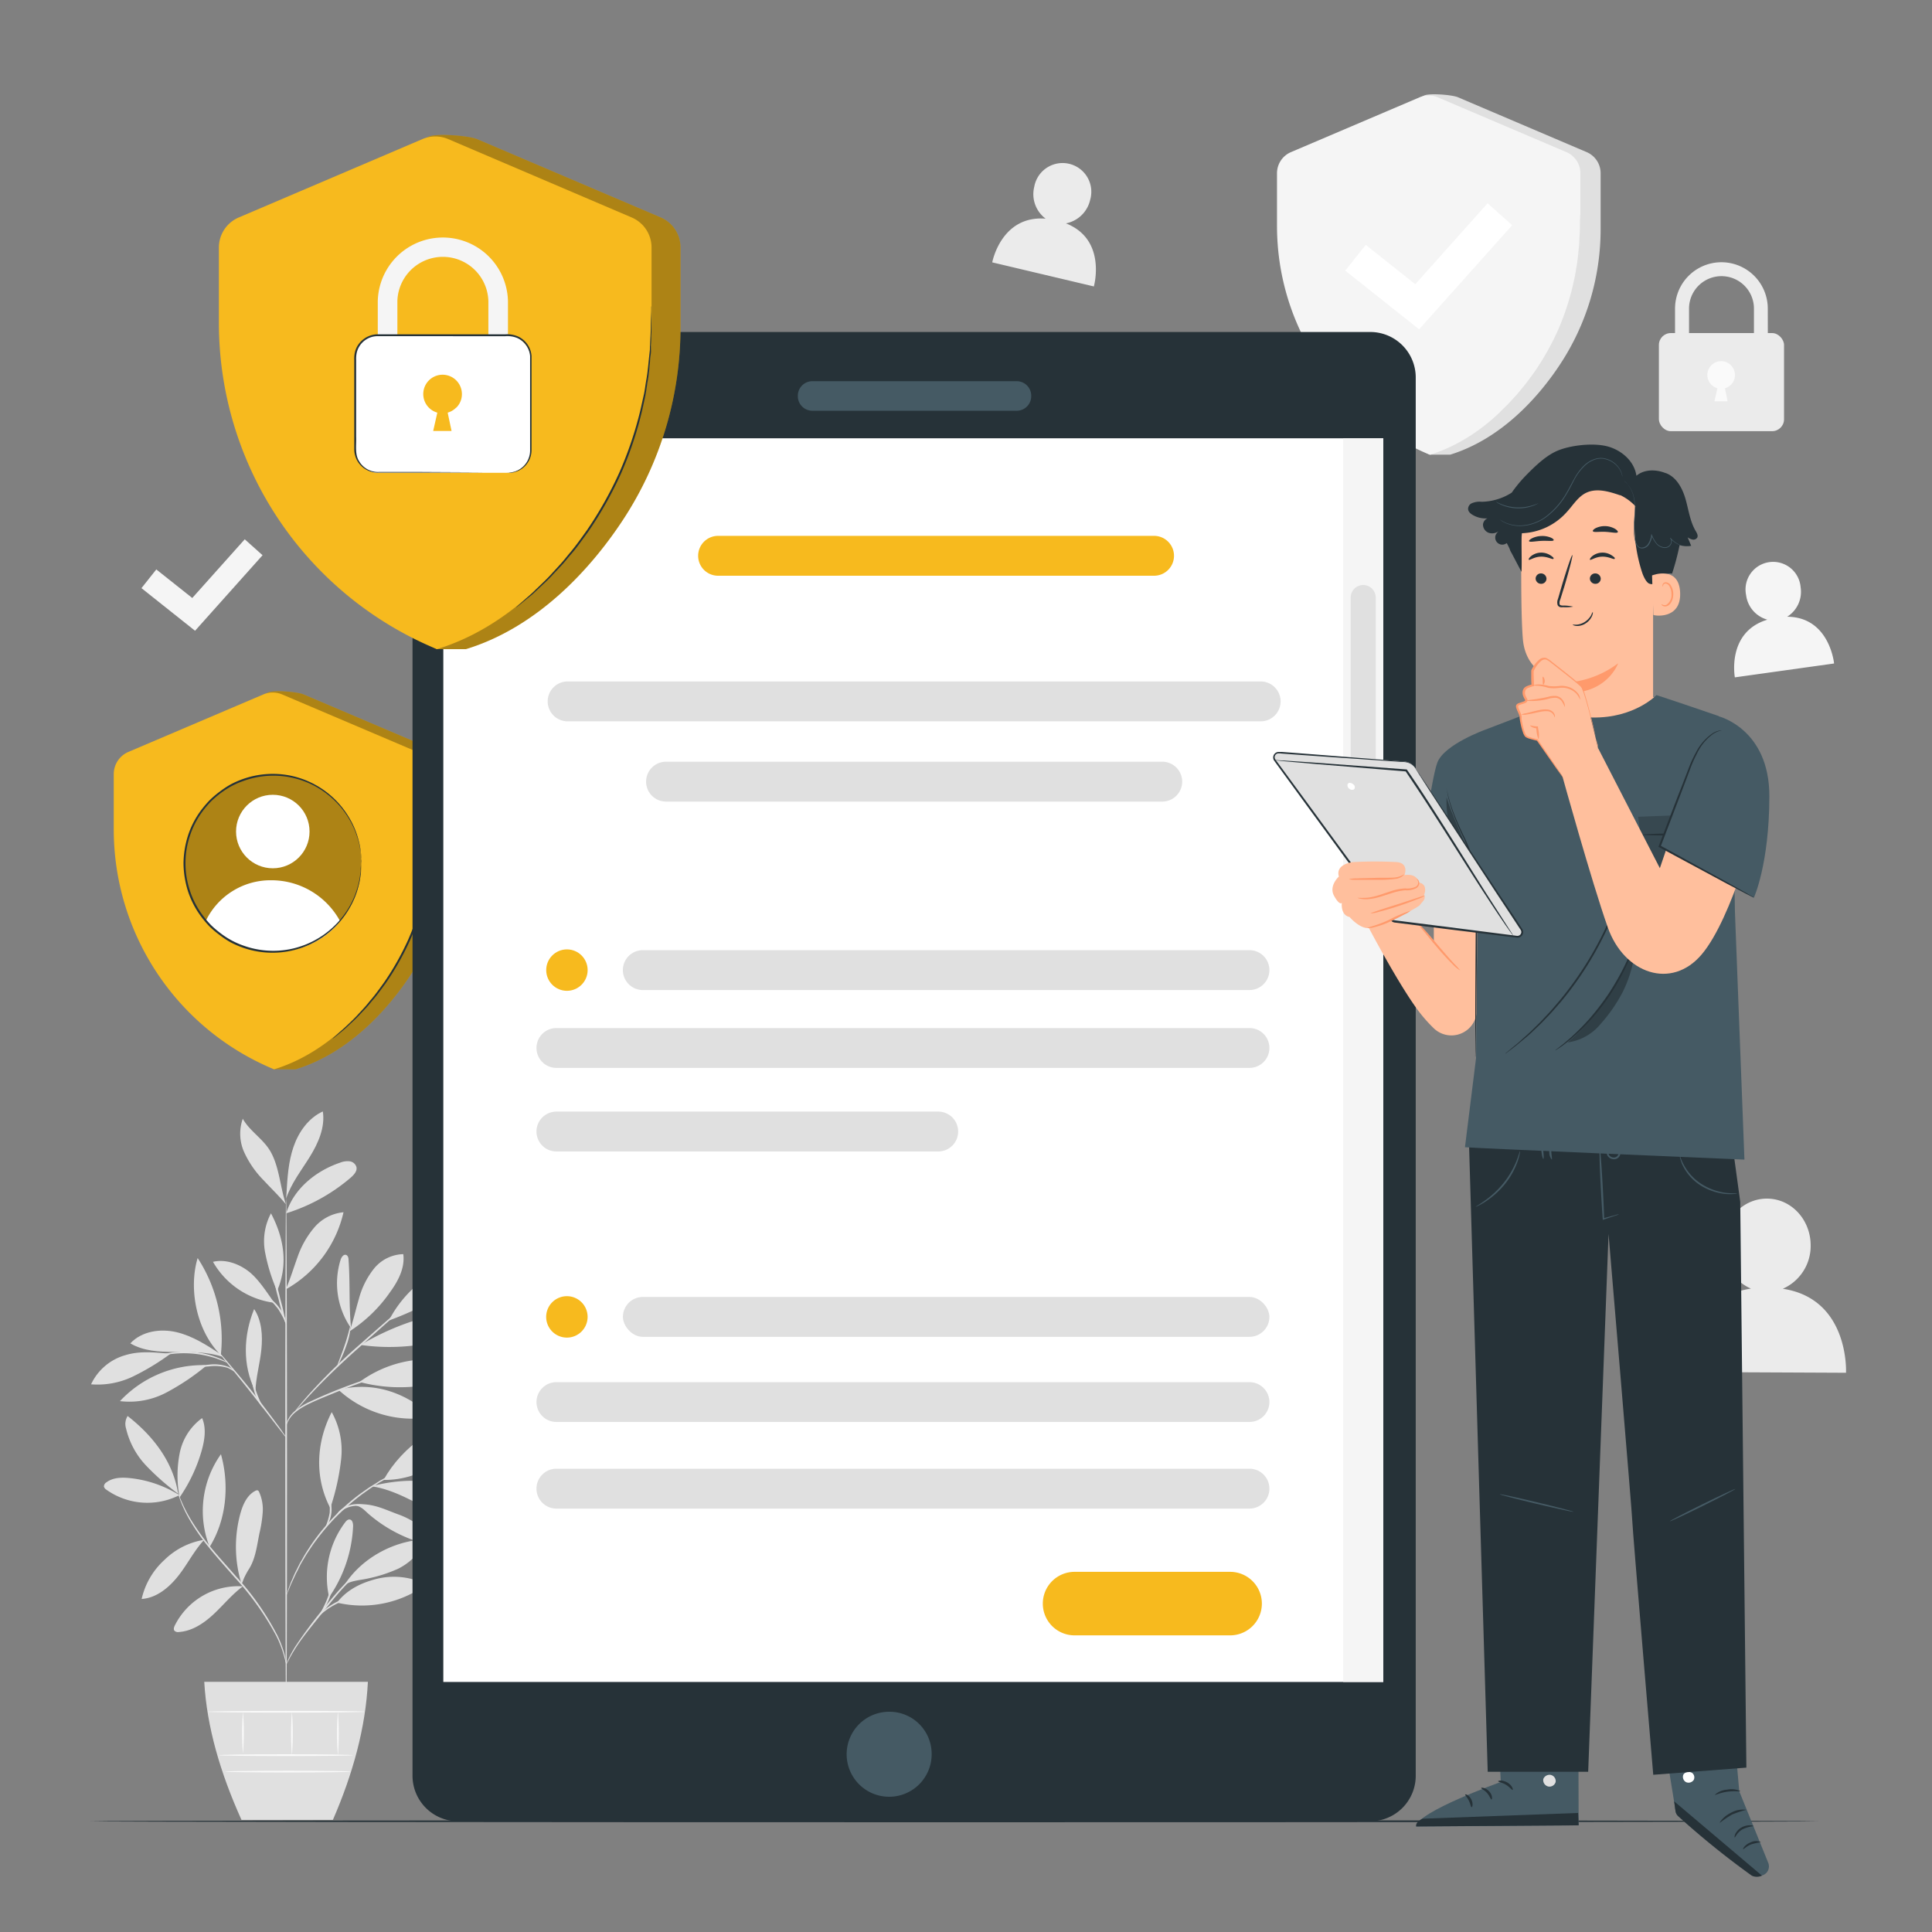 
<svg class="animated" id="freepik_stories-privacy-policy" xmlns="http://www.w3.org/2000/svg" viewBox="0 0 500 500" version="1.1" xmlns:xlink="http://www.w3.org/1999/xlink" xmlns:svgjs="http://svgjs.com/svgjs"><rect x="0" y="0" width="500" height="500" fill="#808080" stroke="none"/><g id="freepik--background-complete--inject-65" class="animable" style="transform-origin: 250.664px 247.696px;"><path d="M368.6,24.7,339.35,39.37a5.93,5.93,0,0,0-3.61,5.46V58.51a63.49,63.49,0,0,0,10.43,35c5.27,8,12.26,18.29,23.89,24.16h5.24c12.95-4,22.61-14.47,28.51-23.47a63.51,63.51,0,0,0,10.43-35V44.83a5.94,5.94,0,0,0-3.6-5.46l-33.32-14.2C375.83,24.54,370.08,24.07,368.6,24.7Z" style="fill: rgb(224, 224, 224); transform-origin: 374.99px 71.036px;" id="elhgzfvmmbb6g" class="animable"></path><path d="M367.42,25.17,334.1,39.37a5.93,5.93,0,0,0-3.61,5.46V58.51a64.06,64.06,0,0,0,39.57,59.19c12.94-4,22.6-14.47,28.51-23.47A63.59,63.59,0,0,0,409,59.2V44.83a5.93,5.93,0,0,0-3.61-5.46l-33.32-14.2A6,6,0,0,0,367.42,25.17Z" style="fill: rgb(245, 245, 245); transform-origin: 369.745px 71.201px;" id="elvhhz6zugnm" class="animable"></path><path d="M408.89,55.49a2.64,2.64,0,0,1,.06.63c0,.47.05,1.07.08,1.81s.08,1.75,0,2.87,0,2.4-.18,3.8-.23,3-.52,4.59c-.13.82-.23,1.67-.4,2.54s-.38,1.75-.57,2.66a65.08,65.08,0,0,1-3.85,11.51,68.72,68.72,0,0,1-6,10.56c-1.11,1.5-2.14,3-3.24,4.19-.54.63-1,1.27-1.55,1.83l-1.52,1.61c-.95,1-1.92,1.88-2.73,2.66s-1.55,1.39-2.16,1.88L385,109.77a2.78,2.78,0,0,1-.51.37,2.91,2.91,0,0,1,.45-.45l1.35-1.21c.59-.51,1.31-1.15,2.09-2s1.74-1.63,2.66-2.69l1.49-1.63c.51-.56,1-1.2,1.52-1.83,1.08-1.25,2.08-2.7,3.17-4.2a70,70,0,0,0,5.9-10.49,67.58,67.58,0,0,0,3.85-11.41l.59-2.64c.18-.86.29-1.71.43-2.52.3-1.62.42-3.15.57-4.55s.17-2.66.25-3.78.07-2.07.07-2.86,0-1.34,0-1.81A2.83,2.83,0,0,1,408.89,55.49Z" style="fill: rgb(224, 224, 224); transform-origin: 396.782px 82.815px;" id="ele93ykz0ad3o" class="animable"></path><polygon points="367.26 85.23 348.15 70.04 353.45 63.37 366.27 73.56 384.99 52.61 391.34 58.29 367.26 85.23" style="fill: rgb(255, 255, 255); transform-origin: 369.745px 68.92px;" id="elzfhn9rini" class="animable"></polygon><path d="M457.54,99.56h-3.62V79.87a8.4,8.4,0,0,0-16.8,0V99.56H433.5V79.87a12,12,0,0,1,24,0Z" style="fill: rgb(235, 235, 235); transform-origin: 445.52px 83.715px;" id="elm885pq2cxr" class="animable"></path><rect x="429.32" y="86.2" width="32.39" height="25.39" rx="3.08" style="fill: rgb(235, 235, 235); transform-origin: 445.515px 98.895px;" id="els04b4h50lmq" class="animable"></rect><path d="M448,99.55a3.48,3.48,0,0,0,1-2.48,3.57,3.57,0,1,0-4.54,3.41l-.76,3.38h3.39l-.68-3.38a3.54,3.54,0,0,0,1.56-.93" style="fill: rgb(250, 250, 250); transform-origin: 445.43px 98.667px;" id="elhydto1r62zs" class="animable"></path><path d="M46.43,386.94a30,30,0,0,0-12.83-4.41c-2.1-.22-4.39-.16-6.07,1.11a1.25,1.25,0,0,0-.63,1.11,1.39,1.39,0,0,0,.6.76,18.33,18.33,0,0,0,18.93,1.43" style="fill: rgb(224, 224, 224); transform-origin: 36.665px 385.675px;" id="elvm6ql82ujq" class="animable"></path><path d="M46.1,386.58a63.25,63.25,0,0,1-8.29-7.29,20.91,20.91,0,0,1-5.19-9.61,3.87,3.87,0,0,1,.41-3.22c6.6,5.16,11.79,11.84,13.07,20.12" style="fill: rgb(224, 224, 224); transform-origin: 39.27px 376.52px;" id="eln45l143wmd8" class="animable"></path><path d="M46.36,386.89A30.13,30.13,0,0,1,46.52,376a14.74,14.74,0,0,1,5.79-9c1.14,2.67.65,5.75-.15,8.53a41.18,41.18,0,0,1-5.75,12.1" style="fill: rgb(224, 224, 224); transform-origin: 49.461px 377.315px;" id="el9rytdi5l94" class="animable"></path><path d="M52.84,398.5a19,19,0,0,0-10.29,5.21,19.45,19.45,0,0,0-5.89,10.1c3.86-.24,7.13-3,9.5-6s4-6.39,6.63-9.24" style="fill: rgb(224, 224, 224); transform-origin: 44.75px 406.155px;" id="elolkxpvrauo7" class="animable"></path><path d="M54.25,400.35a25.36,25.36,0,0,1,2.93-24c2.24,8,1.41,17-2.93,24" style="fill: rgb(224, 224, 224); transform-origin: 55.434px 388.35px;" id="el6jcmz1e7r17" class="animable"></path><path d="M62.8,410.54a18.39,18.39,0,0,0-17.55,10.11c-.21.43-.41,1-.11,1.37a1.28,1.28,0,0,0,1.16.34c3.46-.22,6.52-2.3,9.05-4.67s4.74-5.11,7.53-7.16" style="fill: rgb(224, 224, 224); transform-origin: 53.934px 416.447px;" id="el9mcitj7odfo" class="animable"></path><path d="M62.53,410a32.69,32.69,0,0,1-.33-18.26c.65-2.35,1.73-4.82,3.9-5.92a.76.76,0,0,1,.6-.11.77.77,0,0,1,.37.44,10.89,10.89,0,0,1,.92,5.23,32.93,32.93,0,0,1-.82,5.31c-.68,3.24-1,6.72-2.83,9.52a20,20,0,0,0-1.13,2.09c-.33.71-.33,1-.64,1.52" style="fill: rgb(224, 224, 224); transform-origin: 64.538px 397.845px;" id="elrly9f8ynp1o" class="animable"></path><path d="M85.18,413.36A23.5,23.5,0,0,1,89.31,394c.29-.39.68-.8,1.17-.76.74.07.93,1.06.9,1.8a35,35,0,0,1-6.2,18.31" style="fill: rgb(224, 224, 224); transform-origin: 87.986px 403.299px;" id="elbic40en8iim" class="animable"></path><path d="M87.22,414.76a28.14,28.14,0,0,0,23.11-4.7,18.67,18.67,0,0,0-12.51-1.53c-4.18,1-8,2.82-10.6,6.23" style="fill: rgb(224, 224, 224); transform-origin: 98.775px 411.791px;" id="elgj1w6hohlpn" class="animable"></path><path d="M88.94,410.51c4.35-7.08,12.68-11.7,21-12.13-1,3.38-3.73,6-6.86,7.59A38.19,38.19,0,0,1,93,408.91c-1.34.26-3.18.55-4,1.6" style="fill: rgb(224, 224, 224); transform-origin: 99.44px 404.445px;" id="elbzglrn00a0u" class="animable"></path><path d="M85.61,389.88a60.25,60.25,0,0,0,2.68-12.28,20.39,20.39,0,0,0-2.44-12.14c-4.06,7.85-4.47,17-.36,24.85" style="fill: rgb(224, 224, 224); transform-origin: 85.507px 377.885px;" id="elopk304up2dq" class="animable"></path><path d="M99.27,383c4.75-8.62,14.43-15.51,24.22-16.48-3.78,9.41-14.08,16.68-24.22,16.48" style="fill: rgb(224, 224, 224); transform-origin: 111.38px 374.762px;" id="elt9xrsyqpk28" class="animable"></path><path d="M96.29,384.67c7.07,1.08,13.1,5.6,19.71,8.34a8.9,8.9,0,0,0,4.46.85,3.49,3.49,0,0,0,2.19-6.17,9.6,9.6,0,0,0-3.24-2c-7.2-3-14.93-3.07-22.51-1.25" style="fill: rgb(224, 224, 224); transform-origin: 110.097px 388.552px;" id="el2tyuc06care" class="animable"></path><path d="M92.19,389.63c1.6.46,2.15,1.29,3.42,2.37a36.79,36.79,0,0,0,15,7.68c.57.14,1.32.2,1.61-.31s-.07-1-.39-1.4a20.53,20.53,0,0,0-9-6.13c-3.45-1.29-6.44-2.84-10.56-2.5" style="fill: rgb(224, 224, 224); transform-origin: 102.258px 394.535px;" id="elak2enzkeld" class="animable"></path><path d="M87.57,359.66a28.3,28.3,0,0,0,21.7,7.38,1.47,1.47,0,0,0,1-.35c.55-.6-.11-1.52-.74-2-6.38-5-14.11-7-21.94-5" style="fill: rgb(224, 224, 224); transform-origin: 99.023px 363.038px;" id="elgur6xysc7" class="animable"></path><path d="M93.05,357.65a30.24,30.24,0,0,1,27.07-4.46,21.52,21.52,0,0,1-12.9,5.66,40.58,40.58,0,0,1-14.17-1.2" style="fill: rgb(224, 224, 224); transform-origin: 106.585px 355.396px;" id="el6x40cdyajkr" class="animable"></path><path d="M90.87,343.88c-.62-6.37-.22-11.39-.66-17.79,0-.51-.14-1.12-.62-1.31-.67-.25-1.22.56-1.44,1.24a20.39,20.39,0,0,0,2.71,17.72" style="fill: rgb(224, 224, 224); transform-origin: 89.044px 334.307px;" id="elusynq4ht9b" class="animable"></path><path d="M90.41,344.58A37.31,37.31,0,0,0,101,334.33c2.08-2.85,3.84-6.26,3.37-9.76a10.09,10.09,0,0,0-7.61,3.78,21.33,21.33,0,0,0-3.88,7.8c-.84,2.8-1.43,5.68-2.43,8.43" style="fill: rgb(224, 224, 224); transform-origin: 97.428px 334.575px;" id="elln9qklq6tm" class="animable"></path><path d="M100.78,341.7a85,85,0,0,0,26-15.3c-3.1-1.25-6.65-.5-9.75.75a30.72,30.72,0,0,0-16.34,14.49" style="fill: rgb(224, 224, 224); transform-origin: 113.735px 333.729px;" id="el57vaam1byj7" class="animable"></path><path d="M93.33,348.07a53.09,53.09,0,0,0,14.41.07c4.67-.78,9.09-2.64,13.45-4.47a1.64,1.64,0,0,0,.92-.7,1.07,1.07,0,0,0-.33-1.15,2.84,2.84,0,0,0-1.15-.54c-4.75-1.32-9.87-.7-14.54.87a67.49,67.49,0,0,0-12.76,5.92" style="fill: rgb(224, 224, 224); transform-origin: 107.746px 344.579px;" id="eljs53e889l2" class="animable"></path><path d="M66,359.88c-3.27-6.6-3-14.3-.23-21.1,2,3,2.23,6.88,1.87,10.49s-1.46,7.31-1.54,10.93" style="fill: rgb(224, 224, 224); transform-origin: 65.701px 349.49px;" id="elae4j1n1s3f" class="animable"></path><path d="M52.91,353.29a29.38,29.38,0,0,0-21.86,9.32,20.49,20.49,0,0,0,12-2.22,60.64,60.64,0,0,0,10.26-6.87" style="fill: rgb(224, 224, 224); transform-origin: 42.18px 358.022px;" id="el3x2js4b031i" class="animable"></path><path d="M44.13,350.35c-4-.32-7.83-.81-11.67.36a14,14,0,0,0-8.89,7.55,21.1,21.1,0,0,0,10.94-2.07,62.62,62.62,0,0,0,9.62-5.84" style="fill: rgb(224, 224, 224); transform-origin: 33.85px 354.149px;" id="elvfk555vto5" class="animable"></path><path d="M57.13,350.49c-3.59-2.35-7.28-4.75-11.46-5.73s-9-.25-11.94,2.9c3.38,2,7.49,2.22,11.42,2.22s8.73-.05,12.43,1.26" style="fill: rgb(224, 224, 224); transform-origin: 45.655px 347.747px;" id="el4zvjb731ct" class="animable"></path><path d="M57.15,350.68c-6.14-6-8.46-16.86-6-25.1a38.28,38.28,0,0,1,6,25.1" style="fill: rgb(224, 224, 224); transform-origin: 53.781px 338.13px;" id="ellzngnl1r3dr" class="animable"></path><path d="M74,333.6c1.16-2.7,2-5.52,3-8.26a23.73,23.73,0,0,1,4.29-7.61,11.34,11.34,0,0,1,7.61-4,30.68,30.68,0,0,1-14.76,19.86" style="fill: rgb(224, 224, 224); transform-origin: 81.45px 323.665px;" id="elqoz7hnrfobn" class="animable"></path><path d="M71,337.16c-1.91-2.64-4.13-6.22-6.73-8.19s-6-3.16-9.15-2.41A21.35,21.35,0,0,0,71,337.16" style="fill: rgb(224, 224, 224); transform-origin: 63.06px 331.747px;" id="elak8x3okwjm9" class="animable"></path><path d="M71.59,333.82a46.19,46.19,0,0,1-3-9.81,15.39,15.39,0,0,1,1.54-10c3.37,6.37,4.46,13.21,1.67,19.86" style="fill: rgb(224, 224, 224); transform-origin: 70.862px 323.94px;" id="elvz58a15svg" class="animable"></path><path d="M74.07,314c1.91-6.31,7.69-11,13.94-13.1a5.12,5.12,0,0,1,2.44-.36,2.1,2.1,0,0,1,1.8,1.5c.23,1.07-.66,2-1.5,2.75A47.34,47.34,0,0,1,74.07,314" style="fill: rgb(224, 224, 224); transform-origin: 83.178px 307.258px;" id="elad1t9w1odx7" class="animable"></path><path d="M74.14,308.87c.24-4.08.49-8.21,1.82-12.07s3.88-7.47,7.59-9.16c.63,4.11-1.18,8.2-3.37,11.74s-4.83,6.88-6.14,10.83" style="fill: rgb(224, 224, 224); transform-origin: 78.858px 298.925px;" id="el4kbfhuoeahh" class="animable"></path><path d="M74,311.67c-1.58-4.6-1.74-10.45-4.5-14.46-1.93-2.8-5-4.71-6.67-7.68a11.67,11.67,0,0,0,.39,8.72,25.23,25.23,0,0,0,5.1,7.3c2,2.18,3.78,3.82,5.68,6.12" style="fill: rgb(224, 224, 224); transform-origin: 68.084px 300.6px;" id="elpehgp9k69w" class="animable"></path><path d="M74.07,447.22c-.12,0-.23-30.7-.24-68.57s.09-68.58.21-68.58.23,30.69.24,68.58S74.19,447.22,74.07,447.22Z" style="fill: rgb(224, 224, 224); transform-origin: 74.055px 378.645px;" id="elmil8ax22q8" class="animable"></path><path d="M100.9,355.24a5.9,5.9,0,0,1-1.15.44l-3.18,1.07c-2.68.91-6.36,2.23-10.35,3.87s-7.69,3.07-9.81,4.91a7.2,7.2,0,0,0-2,2.61c-.31.72-.36,1.16-.4,1.16s0-.12,0-.33a5.31,5.31,0,0,1,.23-.89,6.92,6.92,0,0,1,1.92-2.78,17.1,17.1,0,0,1,4.26-2.64c1.7-.8,3.59-1.63,5.59-2.45,4-1.64,7.71-2.92,10.42-3.76,1.36-.42,2.46-.73,3.23-.94A6.74,6.74,0,0,1,100.9,355.24Z" style="fill: rgb(224, 224, 224); transform-origin: 87.446px 362.27px;" id="elx6s78r2guyn" class="animable"></path><path d="M109.7,333.64a1.73,1.73,0,0,1-.33.34l-1,.93-3.68,3.34-12.24,10.9c-4.78,4.26-8.91,8.32-11.77,11.38-1.44,1.53-2.57,2.8-3.34,3.68l-.89,1a1.57,1.57,0,0,1-.33.33,2.05,2.05,0,0,1,.27-.39c.18-.25.45-.62.82-1.07.73-.92,1.83-2.22,3.24-3.78a154.56,154.56,0,0,1,11.7-11.5c4.8-4.24,9.16-8.06,12.33-10.8,1.56-1.34,2.84-2.43,3.77-3.24l1-.86A1.9,1.9,0,0,1,109.7,333.64Z" style="fill: rgb(224, 224, 224); transform-origin: 92.91px 349.59px;" id="elpujde2d8pw" class="animable"></path><path d="M87.31,353.48c-.13-.06.87-2.36,1.87-5.28s1.47-5.37,1.6-5.35a18,18,0,0,1-1.18,5.49A36.11,36.11,0,0,1,88.11,352,6.45,6.45,0,0,1,87.31,353.48Z" style="fill: rgb(224, 224, 224); transform-origin: 89.039px 348.165px;" id="eljyroeu5zr9a" class="animable"></path><path d="M74.1,372.06a4.64,4.64,0,0,1-.74-.85l-1.89-2.42c-1.58-2.05-3.77-4.88-6.23-8s-4.71-5.87-6.35-7.88L57,350.55a5.68,5.68,0,0,1-.67-.91,5.84,5.84,0,0,1,.8.8c.49.53,1.19,1.32,2,2.3,1.7,2,4,4.7,6.46,7.8s4.61,6,6.13,8.06c.77,1,1.37,1.91,1.78,2.51A5.52,5.52,0,0,1,74.1,372.06Z" style="fill: rgb(224, 224, 224); transform-origin: 65.215px 360.85px;" id="elrmyxz4qmac" class="animable"></path><path d="M68.21,364.51a10.78,10.78,0,0,1-2.46-4.61,13,13,0,0,1-.56-4.66l.2,0a1.47,1.47,0,0,1-.19.54s0-.21,0-.57h.2a21,21,0,0,0,.78,4.53A35.89,35.89,0,0,0,68.21,364.51Z" style="fill: rgb(224, 224, 224); transform-origin: 66.688px 359.86px;" id="elbn90ngxqpn5" class="animable"></path><path d="M60.62,355a8.45,8.45,0,0,0-1.72-1,11.31,11.31,0,0,0-4.78-.38,28.32,28.32,0,0,0-4.81.77,16.25,16.25,0,0,1-2,.48,6.37,6.37,0,0,1,1.89-.78,21.89,21.89,0,0,1,4.87-.92,10.44,10.44,0,0,1,4.92.53A3.09,3.09,0,0,1,60.62,355Z" style="fill: rgb(224, 224, 224); transform-origin: 53.965px 354.04px;" id="elg05od7lzy49" class="animable"></path><path d="M58.82,352.64c0,.07-1-.4-2.64-1a26.63,26.63,0,0,0-13.29-1c-1.7.3-2.72.62-2.75.55a2.3,2.3,0,0,1,.7-.3,16.19,16.19,0,0,1,2-.56,23.54,23.54,0,0,1,6.81-.48,23.77,23.77,0,0,1,6.65,1.5,16.4,16.4,0,0,1,1.88.86A2.52,2.52,0,0,1,58.82,352.64Z" style="fill: rgb(224, 224, 224); transform-origin: 49.48px 351.215px;" id="eluk6sdemz1oi" class="animable"></path><path d="M74,342.85a53.94,53.94,0,0,1-1.92-6.68,53.76,53.76,0,0,1-1.5-6.79,54.94,54.94,0,0,1,1.93,6.68A54.7,54.7,0,0,1,74,342.85Z" style="fill: rgb(224, 224, 224); transform-origin: 72.29px 336.115px;" id="el6adq0ebv9cn" class="animable"></path><path d="M74.16,342.85a32.06,32.06,0,0,0-2.13-4,17.27,17.27,0,0,0-3.14-3.24,3,3,0,0,1,1.21.63,9.7,9.7,0,0,1,2.29,2.35A8.87,8.87,0,0,1,74.16,342.85Z" style="fill: rgb(224, 224, 224); transform-origin: 71.525px 339.23px;" id="elsquei8jds3b" class="animable"></path><path d="M74.07,430.85s-.14-.74-.49-2a28.9,28.9,0,0,0-2-5.32,73.62,73.62,0,0,0-10.88-15.33c-2.43-2.78-4.79-5.4-6.79-7.91a54.47,54.47,0,0,1-4.86-7,33.32,33.32,0,0,1-2.45-5.2c-.23-.64-.39-1.14-.48-1.48a3.17,3.17,0,0,1-.13-.53s.26.7.77,1.95a38.68,38.68,0,0,0,2.56,5.1,58.87,58.87,0,0,0,4.9,6.91c2,2.48,4.38,5.08,6.81,7.86a70,70,0,0,1,10.84,15.5,26.73,26.73,0,0,1,1.93,5.41,14.09,14.09,0,0,1,.27,1.54A2.72,2.72,0,0,1,74.07,430.85Z" style="fill: rgb(224, 224, 224); transform-origin: 60.036px 408.465px;" id="elmjyxbw84fsa" class="animable"></path><path d="M98.32,403.47a14.16,14.16,0,0,1-1.27.71,26.73,26.73,0,0,0-3.3,2.18,36.21,36.21,0,0,0-4.33,3.95c-1.52,1.6-3.08,3.46-4.68,5.46-3.19,4-6.18,7.56-8,10.39-.91,1.4-1.57,2.58-2,3.41a11.3,11.3,0,0,1-.7,1.28s0-.13.12-.36.22-.57.42-1A32.27,32.27,0,0,1,76.5,426a115.69,115.69,0,0,1,7.89-10.5c1.6-2,3.19-3.86,4.74-5.47a35,35,0,0,1,4.43-3.91A22.43,22.43,0,0,1,97,404a9.18,9.18,0,0,1,1-.44Q98.31,403.44,98.32,403.47Z" style="fill: rgb(224, 224, 224); transform-origin: 86.18px 417.157px;" id="el1k4w4w9iql8" class="animable"></path><path d="M98.79,412.35a18.88,18.88,0,0,1-2.69.39A34.87,34.87,0,0,0,89.73,414a19,19,0,0,0-5.7,3c-1.31,1-1.93,1.85-2,1.81s.1-.25.39-.62a10,10,0,0,1,1.4-1.43,17.26,17.26,0,0,1,5.77-3.18,28.49,28.49,0,0,1,6.47-1.14A14.87,14.87,0,0,1,98.79,412.35Z" style="fill: rgb(224, 224, 224); transform-origin: 90.402px 415.568px;" id="elmwi0sxco3pn" class="animable"></path><path d="M82.82,417.82c-.14-.08,1.07-1.93,2-4.42s1.09-4.71,1.24-4.68a4.08,4.08,0,0,1,0,1.44,16.14,16.14,0,0,1-.78,3.4,16.85,16.85,0,0,1-1.56,3.11A4.32,4.32,0,0,1,82.82,417.82Z" style="fill: rgb(224, 224, 224); transform-origin: 84.466px 413.27px;" id="el3pmnvc3ysgg" class="animable"></path><path d="M106.17,379.61a1.56,1.56,0,0,1-.43.23l-1.26.57c-.56.24-1.23.54-2,.94s-1.65.8-2.57,1.35l-1.46.83c-.51.3-1,.64-1.55,1-1.08.65-2.16,1.46-3.32,2.28a63.57,63.57,0,0,0-6.92,6.09A62.08,62.08,0,0,0,80.83,400c-.79,1.19-1.56,2.3-2.18,3.4-.31.54-.64,1.06-.92,1.58L77,406.48c-.52.94-.89,1.84-1.26,2.61s-.65,1.45-.87,2-.39.94-.53,1.28a2.4,2.4,0,0,1-.21.44,1.6,1.6,0,0,1,.13-.47l.45-1.31c.2-.57.45-1.27.8-2.05s.7-1.7,1.21-2.65c.24-.49.5-1,.76-1.52s.59-1,.91-1.6c.61-1.12,1.37-2.24,2.15-3.44a55.26,55.26,0,0,1,12.87-13.32c1.17-.82,2.27-1.62,3.36-2.26.55-.33,1.06-.68,1.57-1l1.49-.82c.94-.53,1.84-.92,2.61-1.29a20.8,20.8,0,0,1,2-.87l1.3-.5A2.24,2.24,0,0,1,106.17,379.61Z" style="fill: rgb(224, 224, 224); transform-origin: 90.15px 396.21px;" id="eleg87t0ujd4e" class="animable"></path><path d="M87,392.47a3,3,0,0,1,1-1.57,6.64,6.64,0,0,1,4.26-1.63,11.64,11.64,0,0,1,4.47.87,6.73,6.73,0,0,1,1.69.82,9.62,9.62,0,0,1-1.79-.52,13.3,13.3,0,0,0-4.36-.73,6.9,6.9,0,0,0-4.06,1.43A11.33,11.33,0,0,0,87,392.47Z" style="fill: rgb(224, 224, 224); transform-origin: 92.71px 390.87px;" id="elealem7r5lxi" class="animable"></path><path d="M84.11,395.43a16.14,16.14,0,0,0,1.21-3.93,16.52,16.52,0,0,0-.27-4.1,2.62,2.62,0,0,1,.5,1.15,8.13,8.13,0,0,1-.69,5.88C84.48,395.11,84.15,395.46,84.11,395.43Z" style="fill: rgb(224, 224, 224); transform-origin: 84.962px 391.416px;" id="el1mp5t4cudfn" class="animable"></path><path d="M52.86,435.25c.66,11.74,4.2,23.67,9.64,35.74H86.15c5.19-11.95,8.48-23.86,9.06-35.74Z" style="fill: rgb(224, 224, 224); transform-origin: 74.035px 453.12px;" id="elr0wc1rd5d9" class="animable"></path><path d="M91.38,454.24c0,.12-7.79.22-17.39.22s-17.39-.1-17.39-.22S64.38,454,74,454,91.38,454.12,91.38,454.24Z" style="fill: rgb(250, 250, 250); transform-origin: 73.99px 454.23px;" id="elwnb108djde" class="animable"></path><path d="M90.85,458.49c0,.12-7.3.22-16.3.22s-16.31-.1-16.31-.22,7.3-.22,16.31-.22S90.85,458.37,90.85,458.49Z" style="fill: rgb(250, 250, 250); transform-origin: 74.545px 458.49px;" id="elwb8831xk73i" class="animable"></path><path d="M62.88,443a67.49,67.49,0,0,1,0,10.89,67.49,67.49,0,0,1,0-10.89Z" style="fill: rgb(250, 250, 250); transform-origin: 62.88px 448.445px;" id="eln6xjdidklz" class="animable"></path><path d="M75.55,443a72.4,72.4,0,0,1,0,11.28,72.4,72.4,0,0,1,0-11.28Z" style="fill: rgb(250, 250, 250); transform-origin: 75.55px 448.64px;" id="elf74rle7r559" class="animable"></path><path d="M87.45,442.86a75.38,75.38,0,0,1,0,11.51,75.38,75.38,0,0,1,0-11.51Z" style="fill: rgb(250, 250, 250); transform-origin: 87.45px 448.615px;" id="elq61h3irm8ua" class="animable"></path><path d="M94.46,443c0,.12-9.13.22-20.39.22s-20.41-.1-20.41-.22,9.14-.22,20.41-.22S94.46,442.83,94.46,443Z" style="fill: rgb(250, 250, 250); transform-origin: 74.06px 443px;" id="el0psbghh84psi" class="animable"></path><path d="M461.39,333.53a12.1,12.1,0,0,0,7.21-11.19c0-6.68-5-12.12-11.29-12.14s-11.37,5.36-11.39,12a12.08,12.08,0,0,0,7.22,11.29c-17.45,2.63-16.66,21.59-16.66,21.59l41.27.19S478.69,336.14,461.39,333.53Z" style="fill: rgb(235, 235, 235); transform-origin: 457.117px 332.735px;" id="elwfto40vv5f" class="animable"></path><path d="M275.87,57.81a8,8,0,0,0,6.26-6.08,7.44,7.44,0,1,0-14.46-3.42,7.9,7.9,0,0,0,2.94,8.28c-11.53-.91-13.82,11.31-13.82,11.31l26.3,6.23S286.53,62,275.87,57.81Z" style="fill: rgb(235, 235, 235); transform-origin: 270.205px 58.162px;" id="el37iwghip6sh" class="animable"></path><path d="M462.52,159.61A7.6,7.6,0,0,0,466,152a7.14,7.14,0,1,0-14.11,2,7.57,7.57,0,0,0,5.51,6.37c-10.61,3.21-8.42,14.93-8.42,14.93l25.68-3.59S473.51,159.68,462.52,159.61Z" style="fill: rgb(245, 245, 245); transform-origin: 461.727px 160.355px;" id="el6xbcdr0f04m" class="animable"></path><polygon points="50.48 163.24 36.61 152.21 40.45 147.37 49.76 154.76 63.34 139.57 67.95 143.69 50.48 163.24" style="fill: rgb(245, 245, 245); transform-origin: 52.28px 151.405px;" id="el07wwzybllhb4" class="animable"></polygon></g><g id="freepik--Floor--inject-65" class="animable" style="transform-origin: 247px 471.34px;"><path d="M470.66,471.34c0,.15-100.15.26-223.65.26s-223.67-.11-223.67-.26,100.12-.26,223.67-.26S470.66,471.2,470.66,471.34Z" style="fill: rgb(38, 50, 56); transform-origin: 247px 471.34px;" id="el78133h57bj" class="animable"></path></g><g id="freepik--Icon--inject-65" class="animable animator-active animator-hidden" style="transform-origin: 73.38px 227.82px;"><path d="M69.4,179.21,38.73,194.6A6.21,6.21,0,0,0,35,200.32v14.35a66.61,66.61,0,0,0,10.93,36.74c5.53,8.42,12.86,19.18,25.05,25.33h5.5c13.58-4.14,23.71-15.17,29.9-24.61a66.62,66.62,0,0,0,10.94-36.74V200.32a6.23,6.23,0,0,0-3.78-5.72L78.55,179.71C77,179.05,71,178.55,69.4,179.21Z" style="fill: rgb(247, 186, 30); transform-origin: 76.16px 227.82px;" id="elakg7lyx9fmp" class="animable"></path><g id="elhfqjzg5ialc"><path d="M69.4,179.21,38.73,194.6A6.21,6.21,0,0,0,35,200.32v14.35a66.61,66.61,0,0,0,10.93,36.74c5.53,8.42,12.86,19.18,25.05,25.33h5.5c13.58-4.14,23.71-15.17,29.9-24.61a66.62,66.62,0,0,0,10.94-36.74V200.32a6.23,6.23,0,0,0-3.78-5.72L78.55,179.71C77,179.05,71,178.55,69.4,179.21Z" style="opacity: 0.3; transform-origin: 76.16px 227.82px;" class="animable"></path></g><path d="M68.17,179.71,33.22,194.6a6.23,6.23,0,0,0-3.78,5.72v14.35a67.18,67.18,0,0,0,41.49,62.07c13.57-4.14,23.7-15.17,29.9-24.61a66.62,66.62,0,0,0,10.94-36.74V200.32A6.23,6.23,0,0,0,108,194.6L73,179.71A6.24,6.24,0,0,0,68.17,179.71Z" style="fill: rgb(247, 186, 30); transform-origin: 70.605px 227.982px;" id="el6hdpka6wtv6" class="animable"></path><g id="el186lnnioe6o"><circle cx="70.6" cy="223.44" r="22.91" style="opacity: 0.3; transform-origin: 70.6px 223.44px; transform: rotate(-21.2deg);" class="animable"></circle></g><circle cx="70.6" cy="215.2" r="9.51" style="fill: rgb(255, 255, 255); transform-origin: 70.6px 215.2px;" id="el3dkkcplrc0g" class="animable"></circle><path d="M53.24,238.37a18.57,18.57,0,0,1,17-10.56A20.22,20.22,0,0,1,88,238.37s-5.61,8.3-18,8A21.74,21.74,0,0,1,53.24,238.37Z" style="fill: rgb(255, 255, 255); transform-origin: 70.62px 237.093px;" id="elp8j4r5fg4qh" class="animable"></path><path d="M93.51,223.44a2,2,0,0,1,0-.37c0-.27,0-.63-.09-1.08,0-.24,0-.51,0-.8s-.1-.61-.15-1a16.94,16.94,0,0,0-.48-2.35,22.14,22.14,0,0,0-2.55-6.06,22.82,22.82,0,0,0-5.8-6.44,22.49,22.49,0,0,0-9.56-4.22,22.75,22.75,0,0,0-11.91,1,21.88,21.88,0,0,0-3,1.3,24.2,24.2,0,0,0-2.78,1.78,27.82,27.82,0,0,0-2.57,2.19,26.69,26.69,0,0,0-2.22,2.62,22.28,22.28,0,0,0-3.23,6.24,22.43,22.43,0,0,0,0,14.3,22,22,0,0,0,3.23,6.24,26.82,26.82,0,0,0,2.22,2.63,26.24,26.24,0,0,0,2.57,2.18,20.82,20.82,0,0,0,5.73,3.09,22.75,22.75,0,0,0,11.91,1,22.88,22.88,0,0,0,15.36-10.67A21.78,21.78,0,0,0,92.7,229a17.35,17.35,0,0,0,.48-2.36c0-.34.12-.66.15-1s0-.56,0-.8l.09-1.09a2.24,2.24,0,0,1,0-.37,2.12,2.12,0,0,1,0,.37c0,.28,0,.64,0,1.1,0,.24,0,.51,0,.8s-.08.62-.13,1a14.59,14.59,0,0,1-.44,2.39,21.54,21.54,0,0,1-2.49,6.15,23,23,0,0,1-27.68,10,23.62,23.62,0,0,1-3-1.32A23.15,23.15,0,0,1,56.86,242a25.13,25.13,0,0,1-2.64-2.23A26.75,26.75,0,0,1,52,237.13a22.64,22.64,0,0,1-3.32-6.38,24.86,24.86,0,0,1-1.19-7.31,24.54,24.54,0,0,1,1.2-7.31A22.36,22.36,0,0,1,52,209.75a28,28,0,0,1,2.28-2.68,25.22,25.22,0,0,1,2.63-2.23A24.31,24.31,0,0,1,59.7,203a23.69,23.69,0,0,1,3-1.33,23.23,23.23,0,0,1,12.15-1A23.06,23.06,0,0,1,90.4,211.67a21.59,21.59,0,0,1,2.49,6.16,14.49,14.49,0,0,1,.44,2.38c0,.35.11.67.13,1l0,.81c0,.46,0,.82,0,1.09A2,2,0,0,1,93.51,223.44Z" style="fill: rgb(38, 50, 56); transform-origin: 70.5px 223.423px;" id="el2iaz5pjyul" class="animable"></path><path d="M111.65,211.5a3.23,3.23,0,0,1,.07.67c0,.48,0,1.11.08,1.9s.08,1.83,0,3c0,.59,0,1.21,0,1.88s0,1.37-.13,2.1c-.14,1.47-.24,3.09-.55,4.81-.13.86-.24,1.75-.42,2.66s-.4,1.84-.6,2.8a69.38,69.38,0,0,1-4,12.06,71.34,71.34,0,0,1-6.27,11.07c-1.16,1.57-2.23,3.09-3.39,4.4-.56.66-1.08,1.33-1.63,1.92l-1.59,1.68c-1,1.11-2,2-2.86,2.79a27.63,27.63,0,0,1-2.27,2l-1.48,1.2a3,3,0,0,1-.53.38,3.57,3.57,0,0,1,.47-.46l1.41-1.27c.63-.54,1.38-1.21,2.2-2s1.82-1.72,2.79-2.83l1.56-1.7c.54-.59,1-1.26,1.6-1.92,1.13-1.31,2.18-2.83,3.33-4.41a73,73,0,0,0,6.18-11,70.56,70.56,0,0,0,4-12l.62-2.78c.18-.9.3-1.79.45-2.64.32-1.7.44-3.31.6-4.77.09-.73.15-1.43.17-2.09l.09-1.87c.09-1.17.07-2.18.07-3s0-1.41,0-1.9A4.52,4.52,0,0,1,111.65,211.5Z" style="fill: rgb(38, 50, 56); transform-origin: 98.97px 240.16px;" id="el31c98ztmi6b" class="animable"></path></g><g id="freepik--Device--inject-65" class="animable" style="transform-origin: 236.575px 278.63px;"><path d="M354.81,471.34H118.35a11.79,11.79,0,0,1-11.59-12V97.92a11.79,11.79,0,0,1,11.59-12H354.81a11.78,11.78,0,0,1,11.58,12V459.36A11.78,11.78,0,0,1,354.81,471.34Z" style="fill: rgb(38, 50, 56); transform-origin: 236.575px 278.63px;" id="el15bu7yrwagj" class="animable"></path><path d="M241.11,453.81a11,11,0,1,1-11-10.81A10.91,10.91,0,0,1,241.11,453.81Z" style="fill: rgb(69, 90, 100); transform-origin: 230.112px 454px;" id="eliuyylcjt6f" class="animable"></path><path d="M263.18,106.3h-53a3.76,3.76,0,0,1-3.7-3.82h0a3.77,3.77,0,0,1,3.7-3.83h53a3.77,3.77,0,0,1,3.7,3.83h0A3.76,3.76,0,0,1,263.18,106.3Z" style="fill: rgb(69, 90, 100); transform-origin: 236.68px 102.475px;" id="el9h0j8c3miqb" class="animable"></path><rect x="114.73" y="113.43" width="243.26" height="321.86" style="fill: rgb(255, 255, 255); transform-origin: 236.36px 274.36px;" id="el3fgdmoz096g" class="animable"></rect><rect x="347.61" y="113.43" width="10.38" height="321.86" style="fill: rgb(245, 245, 245); transform-origin: 352.8px 274.36px;" id="el2a1v727eznp" class="animable"></rect><path d="M352.79,229.07h0a3.24,3.24,0,0,1-3.23-3.24V154.64a3.24,3.24,0,0,1,3.23-3.24h0a3.24,3.24,0,0,1,3.24,3.24v71.19A3.24,3.24,0,0,1,352.79,229.07Z" style="fill: rgb(224, 224, 224); transform-origin: 352.795px 190.235px;" id="eloymbhemwv2" class="animable"></path><path d="M326.26,186.68H146.9a5.16,5.16,0,0,1-5.16-5.16h0a5.16,5.16,0,0,1,5.16-5.16H326.26a5.16,5.16,0,0,1,5.16,5.16h0A5.16,5.16,0,0,1,326.26,186.68Z" style="fill: rgb(224, 224, 224); transform-origin: 236.58px 181.52px;" id="els9h85qqelsn" class="animable"></path><path d="M298.67,149H185.84a5.16,5.16,0,0,1-5.16-5.16h0a5.16,5.16,0,0,1,5.16-5.16H298.67a5.16,5.16,0,0,1,5.16,5.16h0A5.16,5.16,0,0,1,298.67,149Z" style="fill: rgb(247, 186, 30); transform-origin: 242.255px 143.84px;" id="elxugmyv34r8b" class="animable"></path><path d="M300.79,207.45H172.37a5.16,5.16,0,0,1-5.16-5.16h0a5.16,5.16,0,0,1,5.16-5.16H300.79a5.16,5.16,0,0,1,5.16,5.16h0A5.16,5.16,0,0,1,300.79,207.45Z" style="fill: rgb(224, 224, 224); transform-origin: 236.58px 202.29px;" id="ely92xl7v6bfs" class="animable"></path><path d="M242.81,298H144a5.16,5.16,0,0,1-5.16-5.16h0a5.16,5.16,0,0,1,5.16-5.16h98.81a5.16,5.16,0,0,1,5.16,5.16h0A5.16,5.16,0,0,1,242.81,298Z" style="fill: rgb(224, 224, 224); transform-origin: 193.405px 292.84px;" id="el3xq7dxndqx" class="animable"></path><path d="M323.36,276.37H144a5.16,5.16,0,0,1-5.16-5.16h0a5.15,5.15,0,0,1,5.16-5.15H323.36a5.15,5.15,0,0,1,5.16,5.15h0A5.16,5.16,0,0,1,323.36,276.37Z" style="fill: rgb(224, 224, 224); transform-origin: 233.68px 271.215px;" id="elh10grsm0aul" class="animable"></path><rect x="161.21" y="335.65" width="167.31" height="10.32" rx="5.16" style="fill: rgb(224, 224, 224); transform-origin: 244.865px 340.81px;" id="elunpb9b8uf7l" class="animable"></rect><path d="M323.36,368H144a5.16,5.16,0,0,1-5.16-5.16h0A5.16,5.16,0,0,1,144,357.7H323.36a5.16,5.16,0,0,1,5.16,5.16h0A5.16,5.16,0,0,1,323.36,368Z" style="fill: rgb(224, 224, 224); transform-origin: 233.68px 362.85px;" id="eldhxowjerh4" class="animable"></path><path d="M323.36,390.42H144a5.16,5.16,0,0,1-5.16-5.16h0A5.16,5.16,0,0,1,144,380.1H323.36a5.16,5.16,0,0,1,5.16,5.16h0A5.16,5.16,0,0,1,323.36,390.42Z" style="fill: rgb(224, 224, 224); transform-origin: 233.68px 385.26px;" id="el6clih9fp1pm" class="animable"></path><path d="M152.07,340.81a5.36,5.36,0,1,1-5.35-5.36A5.36,5.36,0,0,1,152.07,340.81Z" style="fill: rgb(247, 186, 30); transform-origin: 146.71px 340.81px;" id="elvw2thonz0l" class="animable"></path><path d="M323.36,256.22h-157a5.16,5.16,0,0,1-5.16-5.16h0a5.16,5.16,0,0,1,5.16-5.16h157a5.16,5.16,0,0,1,5.16,5.16h0A5.16,5.16,0,0,1,323.36,256.22Z" style="fill: rgb(224, 224, 224); transform-origin: 244.86px 251.06px;" id="elafjafoydc3q" class="animable"></path><circle cx="146.72" cy="251.06" r="5.36" style="fill: rgb(247, 186, 30); transform-origin: 146.72px 251.06px;" id="elxipuckb17hc" class="animable"></circle><path d="M318.35,423.23H278.1a8.22,8.22,0,0,1-8.22-8.22h0a8.22,8.22,0,0,1,8.22-8.22h40.25a8.22,8.22,0,0,1,8.22,8.22h0A8.22,8.22,0,0,1,318.35,423.23Z" style="fill: rgb(247, 186, 30); transform-origin: 298.225px 415.01px;" id="elsv3f5nc7b7n" class="animable"></path></g><g id="freepik--Padlock--inject-65" class="animable" style="transform-origin: 116.38px 101.463px;"><path d="M111,35.35,69.28,56.28a8.46,8.46,0,0,0-5.15,7.78V83.58a90.6,90.6,0,0,0,14.88,50C86.53,145,96.49,159.64,113.08,168h7.48c18.46-5.63,32.24-20.64,40.67-33.47a90.6,90.6,0,0,0,14.88-50V64.06A8.46,8.46,0,0,0,171,56.28L123.44,36C121.32,35.13,113.12,34.45,111,35.35Z" style="fill: rgb(247, 186, 30); transform-origin: 120.12px 101.463px;" id="elvi6pmhwpzrh" class="animable"></path><g id="ellx8r79pl25o"><path d="M111,35.35,69.28,56.28a8.46,8.46,0,0,0-5.15,7.78V83.58a90.6,90.6,0,0,0,14.88,50C86.53,145,96.49,159.64,113.08,168h7.48c18.46-5.63,32.24-20.64,40.67-33.47a90.6,90.6,0,0,0,14.88-50V64.06A8.46,8.46,0,0,0,171,56.28L123.44,36C121.32,35.13,113.12,34.45,111,35.35Z" style="opacity: 0.3; transform-origin: 120.12px 101.463px;" class="animable"></path></g><path d="M109.32,36,61.79,56.28a8.45,8.45,0,0,0-5.14,7.78V83.58A91.38,91.38,0,0,0,113.08,168c18.46-5.63,32.24-20.64,40.66-33.47a90.52,90.52,0,0,0,14.88-50V64.06a8.45,8.45,0,0,0-5.14-7.78L116,36A8.48,8.48,0,0,0,109.32,36Z" style="fill: rgb(247, 186, 30); transform-origin: 112.635px 101.657px;" id="el6ym6l9vtgpo" class="animable"></path><path d="M168.47,79.27a.72.72,0,0,1,0,.23c0,.18,0,.4,0,.67,0,.64.05,1.5.09,2.59s.1,2.49,0,4.09c0,.8,0,1.65-.08,2.55,0,.46,0,.92,0,1.4s-.09,1-.14,1.47c-.2,2-.33,4.2-.75,6.53-.19,1.16-.34,2.38-.58,3.61s-.54,2.5-.82,3.8a93.64,93.64,0,0,1-5.49,16.39,97.54,97.54,0,0,1-8.5,15.05c-1.58,2.14-3,4.21-4.6,6-.77.9-1.47,1.81-2.22,2.61l-2.16,2.3c-1.34,1.5-2.72,2.69-3.87,3.8-.59.54-1.12,1.06-1.63,1.51L136.32,155l-2,1.64-.53.42c-.12.09-.19.13-.19.12s0-.06.15-.17l.5-.45,1.93-1.71,1.41-1.23c.51-.45,1-1,1.6-1.54,1.13-1.12,2.48-2.32,3.8-3.83l2.13-2.32c.74-.8,1.43-1.71,2.18-2.61,1.55-1.78,3-3.85,4.54-6a98.74,98.74,0,0,0,8.43-15,96.46,96.46,0,0,0,5.49-16.29c.29-1.29.56-2.55.84-3.77s.4-2.44.6-3.6c.44-2.32.59-4.51.81-6.5.06-.49.11-1,.16-1.45s0-.94.06-1.39q.06-1.35.12-2.55c.11-1.59.08-3,.08-4.08V80.18l0-.68A.6.6,0,0,1,168.47,79.27Z" style="fill: rgb(38, 50, 56); transform-origin: 151.107px 118.226px;" id="elo3t8b0uhlwh" class="animable"></path><path d="M131.46,105.5h-5.07V77.91a11.78,11.78,0,0,0-23.55,0V105.5H97.77V77.91a16.85,16.85,0,0,1,33.69,0Z" style="fill: rgb(245, 245, 245); transform-origin: 114.615px 83.485px;" id="el18dol38fu8e" class="animable"></path><rect x="91.92" y="86.78" width="45.4" height="35.58" rx="5.81" style="fill: rgb(255, 255, 255); transform-origin: 114.62px 104.57px;" id="elvv3gzsqw0nd" class="animable"></rect><path d="M131.51,122.36a11.77,11.77,0,0,0,1.51-.26,5.77,5.77,0,0,0,4.17-5.6c0-1.17,0-2.44,0-3.81,0-2.73,0-5.84,0-9.28s0-7.19,0-11.23a5.59,5.59,0,0,0-3.3-4.69,6.69,6.69,0,0,0-3.11-.48h-3.36L97.73,87a5.55,5.55,0,0,0-5.4,4.26,7.42,7.42,0,0,0-.16,1.84v5.63c0,5,0,9.72,0,14.27.09,2.26-.38,4.59.78,6.37A5.62,5.62,0,0,0,98,122.14l11.25,0,16.29.09,4.42,0,1.15,0a2.12,2.12,0,0,1,.4,0,1.79,1.79,0,0,1-.4,0l-1.15,0-4.42,0-16.29.08-11.25,0a6.05,6.05,0,0,1-6.32-6.16V113c0-4.55,0-9.32,0-14.27V93.14a7.77,7.77,0,0,1,.17-2A6,6,0,0,1,94,87.84a6.12,6.12,0,0,1,3.78-1.32l29.58,0h3.36a7.08,7.08,0,0,1,3.3.54,6,6,0,0,1,3.54,5.07c0,4.08,0,7.82,0,11.26s0,6.55,0,9.28c0,1.37,0,2.64,0,3.81a5.88,5.88,0,0,1-.88,3.1,5.77,5.77,0,0,1-3.51,2.6A4.5,4.5,0,0,1,131.51,122.36Z" style="fill: rgb(38, 50, 56); transform-origin: 114.616px 104.437px;" id="el5fcd3kc7ycq" class="animable"></path><path d="M118.1,105.49a4.9,4.9,0,0,0,1.44-3.48,5,5,0,1,0-6.36,4.78l-1.07,4.74h4.75l-1-4.74a5,5,0,0,0,2.19-1.3" style="fill: rgb(247, 186, 30); transform-origin: 114.54px 104.254px;" id="el2p2dnhgoib" class="animable"></path></g><g id="freepik--Character--inject-65" class="animable" style="transform-origin: 393.703px 300.387px;"><path d="M427.82,141.17v40.52c.09,7,1.12,18-10,17.64h0c-9.59-1-12.14-10.13-12.21-16.67,0-3.1-.07-5.69-.1-6,0,0-10.5-.86-11.39-11.24-.43-5-.47-15.41-.4-24.82a19.4,19.4,0,0,1,18-19.18l1-.07C423.59,121.19,428,130.32,427.82,141.17Z" style="fill: rgb(255, 191, 157); transform-origin: 410.788px 160.343px;" id="elky7xe2u1s9" class="animable"></path><path d="M405.54,176.66a25.18,25.18,0,0,0,13.23-5s-2.74,7.83-13.17,7.65Z" style="fill: rgb(255, 154, 108); transform-origin: 412.155px 175.487px;" id="eli8qtdyfwosc" class="animable"></path><path d="M411.49,144.86c.21.21,1.41-.76,3.14-.8s3,.8,3.22.58-.12-.49-.69-.88a4.37,4.37,0,0,0-2.58-.74,4.26,4.26,0,0,0-2.5.91C411.56,144.37,411.39,144.76,411.49,144.86Z" style="fill: rgb(38, 50, 56); transform-origin: 414.69px 143.954px;" id="el0hy6966b46md" class="animable"></path><path d="M411.46,149.77a1.4,1.4,0,0,0,1.46,1.32,1.34,1.34,0,0,0,1.35-1.37,1.41,1.41,0,0,0-1.45-1.32A1.36,1.36,0,0,0,411.46,149.77Z" style="fill: rgb(38, 50, 56); transform-origin: 412.865px 149.745px;" id="eltn7g12lj64p" class="animable"></path><path d="M407.14,157a10.81,10.81,0,0,0-2.63-.28c-.41,0-.8-.07-.89-.34a2.08,2.08,0,0,1,.18-1.23c.32-1,.64-2.07,1-3.19,1.35-4.54,2.3-8.26,2.12-8.31s-1.43,3.58-2.78,8.12q-.48,1.68-.93,3.21a2.37,2.37,0,0,0-.09,1.61,1,1,0,0,0,.71.55,3,3,0,0,0,.7,0A11,11,0,0,0,407.14,157Z" style="fill: rgb(38, 50, 56); transform-origin: 405.08px 150.407px;" id="el5xdywtnexz7" class="animable"></path><path d="M412.23,137.46c.17.39,1.56.1,3.23.18s3,.45,3.23.08c.08-.17-.18-.53-.74-.87a5.43,5.43,0,0,0-4.92-.2C412.44,136.94,412.16,137.28,412.23,137.46Z" style="fill: rgb(38, 50, 56); transform-origin: 415.462px 137.019px;" id="el7rroiaw3nbk" class="animable"></path><path d="M395.72,140.06c.19.32,1.54,0,3.19-.08s3,.16,3.18-.17c.07-.16-.2-.44-.77-.69a5.73,5.73,0,0,0-2.43-.4,5.83,5.83,0,0,0-2.42.6C395.91,139.61,395.64,139.91,395.72,140.06Z" style="fill: rgb(38, 50, 56); transform-origin: 398.904px 139.456px;" id="el7n4he2w3ce7" class="animable"></path><path d="M380,131.29a1.64,1.64,0,0,1,.79-1,5.1,5.1,0,0,1,2.65-.43,14.93,14.93,0,0,0,7.8-2.37,34.93,34.93,0,0,1,3.63-4.4c3.15-3.24,5.73-5.45,8.41-6.53,3.46-1.39,9.25-2,12.86-1s6.85,3.88,7.36,7.57c2-1.71,5.06-1.69,7.53-.7l.06,0c2.74,1,4.3,3.88,5.11,6.68s1.16,5.8,2.64,8.31c.31.52.68,1.15.41,1.7a1.16,1.16,0,0,1-1.21.52,3.3,3.3,0,0,1-1.28-.58c.31.74.61,1.47.92,2.2a6.44,6.44,0,0,1-3-.19,64.62,64.62,0,0,1-1.95,7.38,4.29,4.29,0,0,0-2.91.71c-1,.87-1.39,2.5-3,1.88-.81-.32-1.55-2-1.83-2.85A40.64,40.64,0,0,1,423.24,131a13.12,13.12,0,0,0-4-2.9l.12.11c-2.9-1-6.18-2-8.93-.64-2.13,1.06-3.38,3.27-5,5A16.26,16.26,0,0,1,393.82,138c-.15,2.92.09,7.05-.06,10l-2.46-4.68v0a11.31,11.31,0,0,1-.53-1l0-.1h0a17.28,17.28,0,0,0-.83-1.67l0,0a1.83,1.83,0,0,1-2.67-2.44,4.13,4.13,0,0,1,.88-.89,2.86,2.86,0,0,1-2.75.71,2.26,2.26,0,0,1-1.6-2.24,1.94,1.94,0,0,1,1.15-1.54,6.45,6.45,0,0,1-3.7-.82C380.45,132.9,379.73,132.21,380,131.29Z" style="fill: rgb(38, 50, 56); transform-origin: 409.643px 133.122px;" id="el48zf8tzm342" class="animable"></path><path d="M420.21,124.34a8.13,8.13,0,0,1,1,1,7.35,7.35,0,0,1,1.59,3.44,12.75,12.75,0,0,1,.27,2.64c0,1-.07,2-.15,3.06a27.16,27.16,0,0,0-.07,3.4,11.23,11.23,0,0,0,.23,1.8,3.8,3.8,0,0,0,.73,1.74,1.57,1.57,0,0,0,1.47.49,2.3,2.3,0,0,0,1.31-.74,5.31,5.31,0,0,0,1-2.64l-.21,0a8.51,8.51,0,0,0,1.26,2.18,3.11,3.11,0,0,0,2,1.1,2,2,0,0,0,1.07-.19,1.75,1.75,0,0,0,.73-.72,1.89,1.89,0,0,0,.22-.92,1.27,1.27,0,0,0-.34-.8l-.11.1a6.72,6.72,0,0,0,2.23,1.67q.45.2.69.27l.25.06-.23-.1c-.16-.07-.39-.16-.67-.3a7,7,0,0,1-2.16-1.7l-.11.1a1.33,1.33,0,0,1,.07,1.54,1.52,1.52,0,0,1-.65.63,1.77,1.77,0,0,1-1,.16,2.91,2.91,0,0,1-1.88-1,8.62,8.62,0,0,1-1.21-2.13l-.15-.33-.07.36a5.25,5.25,0,0,1-1,2.52,2.18,2.18,0,0,1-1.18.66,1.33,1.33,0,0,1-1.25-.41,3.47,3.47,0,0,1-.67-1.63,12,12,0,0,1-.24-1.76,26.88,26.88,0,0,1,.07-3.38c.06-1.08.13-2.1.12-3.07a12.82,12.82,0,0,0-.3-2.67,7.37,7.37,0,0,0-1.69-3.48A4,4,0,0,0,420.21,124.34Z" style="fill: rgb(69, 90, 100); transform-origin: 427.795px 133.14px;" id="elb1dnjgamzp" class="animable"></path><path d="M388.1,134.43l.09.07a2.21,2.21,0,0,0,.26.19,2.57,2.57,0,0,0,.44.29,7.11,7.11,0,0,0,.63.33,9.21,9.21,0,0,0,4.44.8,11.77,11.77,0,0,0,6.26-2.32,20.1,20.1,0,0,0,5.38-6.2c.76-1.25,1.37-2.54,2-3.73A14,14,0,0,1,410,120.7a7.1,7.1,0,0,1,3-1.82,5.09,5.09,0,0,1,1.58-.18A5.49,5.49,0,0,1,416,119a6,6,0,0,1,2.17,1.3,5.91,5.91,0,0,1,1.17,1.52,6.51,6.51,0,0,1,.53,1.56s0,0,0-.11,0-.19-.05-.32a4.88,4.88,0,0,0-.4-1.17,6,6,0,0,0-3.36-2.94,5.88,5.88,0,0,0-1.49-.31,5.47,5.47,0,0,0-1.64.18,7.21,7.21,0,0,0-3.09,1.85,13.57,13.57,0,0,0-2.37,3.2c-.69,1.2-1.31,2.48-2.05,3.73a20.31,20.31,0,0,1-5.31,6.14,11.65,11.65,0,0,1-6.14,2.33,9.31,9.31,0,0,1-4.39-.72A13.53,13.53,0,0,1,388.1,134.43Z" style="fill: rgb(69, 90, 100); transform-origin: 403.985px 127.329px;" id="elqa03kyrzn3" class="animable"></path><path d="M387.16,129.87s.12.11.37.26a8.34,8.34,0,0,0,1.1.56,10.59,10.59,0,0,0,1.75.57,11.56,11.56,0,0,0,2.23.3,12.38,12.38,0,0,0,2.25-.15,10.5,10.5,0,0,0,1.77-.46,8.11,8.11,0,0,0,1.14-.49,2.06,2.06,0,0,0,.39-.23s-.59.25-1.58.56a13.71,13.71,0,0,1-1.76.4,13.93,13.93,0,0,1-2.2.13,14.09,14.09,0,0,1-2.19-.27,12,12,0,0,1-1.73-.52C387.74,130.16,387.18,129.83,387.16,129.87Z" style="fill: rgb(69, 90, 100); transform-origin: 392.66px 130.715px;" id="elpqhu4yb1en" class="animable"></path><path d="M395.65,144.86c.2.21,1.4-.76,3.14-.8s3,.8,3.22.58-.13-.49-.69-.88a4.41,4.41,0,0,0-2.59-.74,4.22,4.22,0,0,0-2.49.91C395.71,144.37,395.54,144.76,395.65,144.86Z" style="fill: rgb(38, 50, 56); transform-origin: 398.847px 143.954px;" id="elcsuwpuf0ekj" class="animable"></path><path d="M397.42,149.77a1.41,1.41,0,0,0,1.45,1.32,1.35,1.35,0,0,0,1.36-1.37,1.42,1.42,0,0,0-1.46-1.32A1.35,1.35,0,0,0,397.42,149.77Z" style="fill: rgb(38, 50, 56); transform-origin: 398.825px 149.745px;" id="eltjewgy61ngh" class="animable"></path><path d="M427.55,148.92c.17-.09,7-2.63,7.27,4.48s-6.91,5.93-6.93,5.73S427.55,148.92,427.55,148.92Z" style="fill: rgb(255, 191, 157); transform-origin: 431.189px 153.866px;" id="el0e3m4bray0ee" class="animable"></path><path d="M430,156.35s.13.08.34.17a1.29,1.29,0,0,0,.93,0,3.06,3.06,0,0,0,1.3-2.81,4,4,0,0,0-.41-1.76,1.42,1.42,0,0,0-1-.91.64.64,0,0,0-.71.37c-.09.2,0,.34-.08.36s-.15-.11-.11-.41a.87.87,0,0,1,.26-.46,1,1,0,0,1,.68-.21,1.76,1.76,0,0,1,1.34,1.05,4.17,4.17,0,0,1,.51,2c0,1.43-.66,2.8-1.68,3.14a1.33,1.33,0,0,1-1.14-.14C430,156.52,429.93,156.36,430,156.35Z" style="fill: rgb(255, 154, 108); transform-origin: 431.512px 153.819px;" id="eln29dwnd7qko" class="animable"></path><path d="M412.2,158.42c.06,0,.06.42-.18,1a4.36,4.36,0,0,1-1.64,1.9A4,4,0,0,1,408,162c-.65-.06-1-.28-1-.33s.4,0,1,0a4.55,4.55,0,0,0,2.14-.72,5.06,5.06,0,0,0,1.59-1.63C412,158.77,412.12,158.4,412.2,158.42Z" style="fill: rgb(38, 50, 56); transform-origin: 409.617px 160.211px;" id="eled7hyvitgdq" class="animable"></path><path d="M448,439.59l2.12,24,7.52,18.56a2.44,2.44,0,0,1-1.7,3.24h0a2.71,2.71,0,0,1-2.36-.4c-4.29-3.12-19.76-14.6-19.93-16.09-.22-1.94-4.17-25.57-4.17-25.57Z" style="fill: rgb(69, 90, 100); transform-origin: 443.64px 462.546px;" id="el7h2coyqjdhf" class="animable"></path><path d="M456,485.42l-22.72-19.23.23,1.78c.15,1,.17,1.5.85,2.11a215.11,215.11,0,0,0,19,15.34,3.07,3.07,0,0,0,2.6,0Z" style="fill: rgb(38, 50, 56); transform-origin: 444.64px 475.949px;" id="elfu8rkhdmm0p" class="animable"></path><path d="M437.7,458.69a1.46,1.46,0,0,1,.66,1.9,1.59,1.59,0,0,1-2,.63,1.54,1.54,0,0,1-.68-2,1.64,1.64,0,0,1,2.15-.43" style="fill: rgb(255, 255, 255); transform-origin: 437.016px 459.958px;" id="el4ifyq6y0kxi" class="animable"></path><path d="M448.94,475.52c.15.06.58-1.26,2-2.08a8.7,8.7,0,0,1,2.87-.83c0-.06-.33-.21-.93-.23a4.32,4.32,0,0,0-2.25.61,3.91,3.91,0,0,0-1.54,1.64C448.87,475.15,448.87,475.51,448.94,475.52Z" style="fill: rgb(38, 50, 56); transform-origin: 451.354px 473.951px;" id="elc9yqn06xltc" class="animable"></path><path d="M451.12,478.55c.13.1.86-.77,2.14-1.25a20.41,20.41,0,0,1,2.46-.55,3.06,3.06,0,0,0-2.67.06C451.59,477.37,451,478.5,451.12,478.55Z" style="fill: rgb(38, 50, 56); transform-origin: 453.412px 477.515px;" id="el1akpdn4nnft" class="animable"></path><path d="M445.09,471.75a25.57,25.57,0,0,1,3.17-2.15,27.24,27.24,0,0,1,3.69-1.21,6.12,6.12,0,0,0-3.95.74C445.94,470.12,445,471.69,445.09,471.75Z" style="fill: rgb(38, 50, 56); transform-origin: 448.517px 470.036px;" id="elkinagolohrn" class="animable"></path><path d="M443.8,464.49c.08.14,1.43-.56,3.25-.8s3.33,0,3.37-.13a5.33,5.33,0,0,0-3.45-.4A5.19,5.19,0,0,0,443.8,464.49Z" style="fill: rgb(38, 50, 56); transform-origin: 447.11px 463.772px;" id="eleg0gbdf0xe9" class="animable"></path><path d="M443,457.45a8.84,8.84,0,0,1,6.84-.46c0-.06-.27-.33-.9-.59a6,6,0,0,0-2.61-.4,5.7,5.7,0,0,0-2.52.75C443.21,457.09,442.94,457.4,443,457.45Z" style="fill: rgb(38, 50, 56); transform-origin: 446.416px 456.718px;" id="el245ei667r0z" class="animable"></path><path d="M446.15,455.19s.06-.33-.06-.91a6.3,6.3,0,0,0-1-2.3,2.94,2.94,0,0,0-1.42-1.21,1.11,1.11,0,0,0-1.16.34,1.51,1.51,0,0,0-.28,1.13,3.64,3.64,0,0,0,3.6,2.89,4.32,4.32,0,0,0,4-2.53,1.34,1.34,0,0,0-.06-1.17,1.09,1.09,0,0,0-1.14-.41,3.81,3.81,0,0,0-1.59,1,7.27,7.27,0,0,0-1.53,2,2.16,2.16,0,0,0-.3.87,11.56,11.56,0,0,1,2.11-2.63,3.46,3.46,0,0,1,1.4-.84.57.57,0,0,1,.62.22.93.93,0,0,1,0,.77,3.86,3.86,0,0,1-3.47,2.16,3.18,3.18,0,0,1-3.1-2.42,1.1,1.1,0,0,1,.16-.79.59.59,0,0,1,.64-.19,2.68,2.68,0,0,1,1.23,1A9,9,0,0,1,446.15,455.19Z" style="fill: rgb(38, 50, 56); transform-origin: 446.074px 452.957px;" id="elndpnpuf4n2e" class="animable"></path><path d="M387.46,440.83l.94,20.35s-21.69,7.74-21.9,11.52l42.05-.31-.09-31.77Z" style="fill: rgb(69, 90, 100); transform-origin: 387.525px 456.66px;" id="elgxn8arsvdq6" class="animable"></path><path d="M401.39,459.37a1.61,1.61,0,0,1,1.2,1.84,1.65,1.65,0,0,1-1.92,1.13,1.69,1.69,0,0,1-1.26-1.94,1.74,1.74,0,0,1,2.14-1" style="fill: rgb(224, 224, 224); transform-origin: 400.999px 460.847px;" id="elguqheyiukj" class="animable"></path><path d="M408.55,472.39l-.14-3.2-40.27,1.49s-1.86.78-1.64,2Z" style="fill: rgb(38, 50, 56); transform-origin: 387.516px 470.935px;" id="elag9bfxwlb3" class="animable"></path><path d="M387.72,461c0,.19,1,.27,2,.88s1.56,1.42,1.75,1.34-.13-1.19-1.37-1.91S387.67,460.81,387.72,461Z" style="fill: rgb(38, 50, 56); transform-origin: 389.62px 462.019px;" id="elbvsdlbncima" class="animable"></path><path d="M383.32,462.73c0,.19.85.51,1.55,1.32s.92,1.68,1.12,1.67.33-1.11-.57-2.1S383.33,462.55,383.32,462.73Z" style="fill: rgb(38, 50, 56); transform-origin: 384.728px 464.187px;" id="elmvcogq1086i" class="animable"></path><path d="M380.86,467.71c.19,0,.46-.92-.07-2s-1.5-1.46-1.59-1.3.52.72.94,1.59S380.66,467.7,380.86,467.71Z" style="fill: rgb(38, 50, 56); transform-origin: 380.145px 466.042px;" id="el2n8p72f48up" class="animable"></path><path d="M388.05,456.32c.09.18,1-.09,2.19,0s2.07.4,2.17.24-.76-.85-2.13-.91S388,456.17,388.05,456.32Z" style="fill: rgb(38, 50, 56); transform-origin: 390.233px 456.125px;" id="elalha7sm4rvj" class="animable"></path><path d="M380.14,294.68c0,1.17,4.88,163.85,4.88,163.85h26l5.27-139.16s6.15,72.76,6.15,74.33,5.42,65.61,5.42,65.61l24.1-1.85L450.37,311l-2.94-21.48Z" style="fill: rgb(38, 50, 56); transform-origin: 416.05px 374.415px;" id="ele4ty7zgn7ku" class="animable"></path><path d="M419,314.22a4.2,4.2,0,0,1-1.05.42c-.69.24-1.7.57-2.94,1l-.23.07,0-.23c-.14-1.95-.31-4.57-.46-7.44-.17-3.11-.29-5.92-.35-8,0-1-.05-1.85-.05-2.42a2.69,2.69,0,0,1,.06-.89,3.55,3.55,0,0,1,.14.88c.07.57.14,1.4.21,2.41.16,2,.34,4.85.5,8,.16,2.87.27,5.49.33,7.45l-.25-.16c1.26-.35,2.28-.63,3-.81A5.78,5.78,0,0,1,419,314.22Z" style="fill: rgb(69, 90, 100); transform-origin: 416.453px 306.22px;" id="elt2hrnyguotj" class="animable"></path><path d="M417,297.31s.08-.13.35-.22a1.69,1.69,0,0,1,1.14.1,1.33,1.33,0,0,1,.87,1.33A1.66,1.66,0,0,1,418,300a2,2,0,0,1-1.92-.81,1.42,1.42,0,0,1,0-1.55,1.73,1.73,0,0,1,.86-.67c.26-.09.41-.07.42-.05s-.59.19-.95.87a1.08,1.08,0,0,0,.06,1.18,1.5,1.5,0,0,0,1.41.58,1.26,1.26,0,0,0,1-1,1,1,0,0,0-.57-1A2.15,2.15,0,0,0,417,297.31Z" style="fill: rgb(69, 90, 100); transform-origin: 417.606px 298.463px;" id="elw9xphww12p" class="animable"></path><path d="M428.94,299c-.14,0-.34-.7-.44-1.58s-.07-1.61.07-1.62.34.69.44,1.57S429.08,299,428.94,299Z" style="fill: rgb(69, 90, 100); transform-origin: 428.755px 297.4px;" id="elukcs0c8ybz" class="animable"></path><path d="M430.74,298.81c-.14,0-.26-.75-.26-1.68s.1-1.68.25-1.68.26.75.26,1.68S430.89,298.81,430.74,298.81Z" style="fill: rgb(69, 90, 100); transform-origin: 430.735px 297.13px;" id="eluh8yt9fom6h" class="animable"></path><path d="M399.41,299.93c-.14,0-.36-.83-.49-1.88s-.12-1.93,0-1.94.36.83.49,1.89S399.55,299.92,399.41,299.93Z" style="fill: rgb(69, 90, 100); transform-origin: 399.169px 298.02px;" id="elulu5xll63nh" class="animable"></path><path d="M401.6,300.09a2.83,2.83,0,0,1-.64-2,2.8,2.8,0,0,1,.45-2c.15,0,0,.92.07,2S401.74,300.05,401.6,300.09Z" style="fill: rgb(69, 90, 100); transform-origin: 401.289px 298.09px;" id="ell5mr0mhkfsc" class="animable"></path><path d="M393.38,297.92a2.11,2.11,0,0,1-.09.71,13.27,13.27,0,0,1-.52,1.91,19.92,19.92,0,0,1-3.22,5.8,22.22,22.22,0,0,1-5.08,4.62,17.52,17.52,0,0,1-1.84,1.06,3.6,3.6,0,0,1-.73.31c0-.06.94-.58,2.37-1.61a24.35,24.35,0,0,0,4.9-4.62,22.79,22.79,0,0,0,3.29-5.65C393.07,298.9,393.3,297.9,393.38,297.92Z" style="fill: rgb(69, 90, 100); transform-origin: 387.641px 305.125px;" id="elpeemlyl0vu" class="animable"></path><path d="M449.58,308.88a2.91,2.91,0,0,1-.79.12,13.83,13.83,0,0,1-2.18,0,14.88,14.88,0,0,1-6.66-2.32,12.71,12.71,0,0,1-4.43-5,9.27,9.27,0,0,1-.68-1.85,1.87,1.87,0,0,1-.11-.7c.08,0,.3,1,1.09,2.43a13.44,13.44,0,0,0,4.41,4.79,15.61,15.61,0,0,0,6.42,2.36C448.44,308.91,449.57,308.8,449.58,308.88Z" style="fill: rgb(69, 90, 100); transform-origin: 442.154px 304.087px;" id="elrapwn7u5gm" class="animable"></path><path d="M407.23,391.26c0,.11-4.34-.83-9.62-2.08s-9.54-2.37-9.5-2.48,4.34.82,9.62,2.08S407.26,391.15,407.23,391.26Z" style="fill: rgb(69, 90, 100); transform-origin: 397.67px 388.98px;" id="el8i0frjqf3ak" class="animable"></path><path d="M449.11,385.34c.06.1-3.69,2.05-8.37,4.37s-8.54,4.11-8.6,4,3.69-2.06,8.37-4.37S449.05,385.24,449.11,385.34Z" style="fill: rgb(69, 90, 100); transform-origin: 440.625px 389.525px;" id="elx11r2yrq2mi" class="animable"></path><path d="M367.52,239.59l3.55,4.45v-7.65h11.2s1.24,17.51,1,21.24a29.49,29.49,0,0,1-1.37,5.71A6.57,6.57,0,0,1,371,266.06a38.66,38.66,0,0,1-3.5-3.9c-5-6.4-13.24-22-13.24-22L362.9,235Z" style="fill: rgb(255, 191, 157); transform-origin: 368.78px 251.482px;" id="elsfhvhv2v5lk" class="animable"></path><path d="M366.81,238.77a13.24,13.24,0,0,0,1.46,2c1,1.17,2.26,2.78,3.75,4.52s2.91,3.28,4,4.33a8.16,8.16,0,0,0,1.9,1.54,18.84,18.84,0,0,0-1.64-1.8c-1-1.1-2.38-2.67-3.87-4.41C369.46,241.41,366.94,238.65,366.81,238.77Z" style="fill: rgb(255, 154, 108); transform-origin: 372.365px 244.963px;" id="elmc1i1ep248" class="animable"></path><polygon points="393.06 185.8 404.87 181.16 426.62 179.93 436.84 183.82 422.83 191.6 410.75 191.16 393.06 185.8" style="fill: rgb(255, 191, 157); transform-origin: 414.95px 185.765px;" id="el8iyhdc7oih5" class="animable"></polygon><path d="M379.13,296.9c1.07.18,72.33,3.21,72.33,3.21L449,236l-.21-12.58-4-38.11s-10.66-3.67-16.09-5.42c0,0-5.72,6-16.6,5.8-10.63-.15-12.85-2.55-12.85-2.55l-14.86,5.7s-10.57,3.79-12.39,8.47-5,30.55-5,30.55h15.41L382,273.83Z" style="fill: rgb(69, 90, 100); transform-origin: 409.23px 240px;" id="eli3fwghone3" class="animable"></path><g id="elo4szz52nkhk"><g style="opacity: 0.2; transform-origin: 434.34px 221.445px;" class="animable"><polyline points="423.94 211.38 426.15 227.54 436.84 232.31 444.74 225.58 444.74 210.58 423.94 211.38" id="el29if6zpqao5" class="animable" style="transform-origin: 434.34px 221.445px;"></polyline></g></g><path d="M444.46,216c0,.13-4.44.24-9.92.24s-9.93-.11-9.93-.24a98.21,98.21,0,0,1,9.93-.25A97.92,97.92,0,0,1,444.46,216Z" style="fill: rgb(38, 50, 56); transform-origin: 434.535px 215.979px;" id="el0s0o3quxf2q" class="animable"></path><path d="M374.33,204a2.93,2.93,0,0,1,.12.43c.07.32.16.72.28,1.23a40.7,40.7,0,0,0,1.42,4.55c.71,1.91,1.71,4.16,2.94,6.68s2.21,5.53,3.3,8.73l0,0v0c0,3.84,0,8-.08,12.43-.1,9.8-.2,18.67-.26,25.14-.06,3.18-.1,5.77-.14,7.62q0,1.29-.06,2.07a4.08,4.08,0,0,1-.05.72,5.15,5.15,0,0,1,0-.73q0-.76,0-2.07c0-1.84,0-4.44,0-7.62,0-6.47.08-15.34.13-25.13,0-4.39.08-8.59.11-12.43v.07c-1.07-3.2-2.1-6.17-3.22-8.72a70.52,70.52,0,0,1-2.86-6.74,35.18,35.18,0,0,1-1.31-4.6c-.1-.55-.18-1-.22-1.26A2.09,2.09,0,0,1,374.33,204Z" style="fill: rgb(38, 50, 56); transform-origin: 378.36px 238.8px;" id="elbt786l7zro" class="animable"></path><path d="M449.88,196.52a9,9,0,0,1,0,1.37c0,1-.08,2.22-.14,3.72-.13,3.22-.3,7.52-.49,12.27s-.41,9.06-.55,12.28c-.09,1.5-.16,2.75-.22,3.72a7,7,0,0,1-.14,1.36,8.66,8.66,0,0,1,0-1.37c0-1,0-2.22.07-3.72.08-3.15.22-7.49.42-12.28s.42-9.14.62-12.27c.1-1.57.2-2.84.29-3.72A7.77,7.77,0,0,1,449.88,196.52Z" style="fill: rgb(38, 50, 56); transform-origin: 449.109px 213.88px;" id="el3cxj7xfnjkm" class="animable"></path><g id="elenz8lgtqmvf"><g style="opacity: 0.3; transform-origin: 377.86px 215.895px;" class="animable"><path d="M374.37,206.35a26.74,26.74,0,0,0,7,19.09C379.92,218.83,376.3,212.68,374.37,206.35Z" id="eluj3zxjyvio" class="animable" style="transform-origin: 377.86px 215.895px;"></path></g></g><g id="elr7hpn011bd"><g style="opacity: 0.3; transform-origin: 414.5px 256.705px;" class="animable"><path d="M405.67,269.78a13.34,13.34,0,0,0,8.55-4.76,40.53,40.53,0,0,0,5.75-8.31,32.76,32.76,0,0,0,3.36-13.08C419.18,254.76,413.1,263.56,405.67,269.78Z" id="el9ayop29ydn9" class="animable" style="transform-origin: 414.5px 256.705px;"></path></g></g><path d="M424.65,238.78a2.13,2.13,0,0,1-.06.41c-.07.32-.16.7-.26,1.16s-.26,1.11-.48,1.81-.43,1.5-.75,2.37a54.62,54.62,0,0,1-2.46,6,57.33,57.33,0,0,1-8.75,13.17,50,50,0,0,1-4.6,4.56c-.67.63-1.34,1.13-1.91,1.59s-1.07.83-1.5,1.12l-1,.67c-.23.14-.35.22-.36.2a1.65,1.65,0,0,1,.3-.28l.93-.74c.41-.3.9-.69,1.45-1.17s1.2-1,1.86-1.63a58.82,58.82,0,0,0,4.49-4.6,67.68,67.68,0,0,0,4.77-6.26,69.38,69.38,0,0,0,3.92-6.81,61.39,61.39,0,0,0,2.53-5.91c.34-.85.58-1.65.81-2.34s.42-1.29.56-1.78.24-.82.34-1.13S424.63,238.77,424.65,238.78Z" style="fill: rgb(38, 50, 56); transform-origin: 413.585px 255.311px;" id="elmqlglbu95li" class="animable"></path><path d="M422.59,218.72a5.06,5.06,0,0,1-.09.66c-.08.47-.19,1.09-.32,1.86s-.33,1.79-.62,2.92-.55,2.44-1,3.84c-.2.7-.42,1.44-.65,2.21s-.53,1.55-.81,2.36c-.53,1.65-1.25,3.35-2,5.15A85.66,85.66,0,0,1,404,259.21c-1.27,1.46-2.46,2.88-3.68,4.1-.6.62-1.16,1.24-1.74,1.79s-1.13,1.09-1.67,1.59c-1,1-2.08,1.87-3,2.63s-1.66,1.39-2.32,1.88l-1.51,1.14a2.76,2.76,0,0,1-.54.37,3.47,3.47,0,0,1,.48-.44l1.45-1.21c.64-.51,1.42-1.14,2.27-1.93s1.88-1.63,2.91-2.68l1.64-1.6c.57-.56,1.12-1.18,1.71-1.8,1.21-1.23,2.38-2.65,3.64-4.12a88.32,88.32,0,0,0,13.08-21.38c.74-1.79,1.46-3.47,2-5.1.29-.82.59-1.59.83-2.35s.46-1.49.68-2.19c.46-1.39.75-2.68,1.06-3.81s.53-2.1.69-2.9.31-1.37.41-1.84A3.1,3.1,0,0,1,422.59,218.72Z" style="fill: rgb(38, 50, 56); transform-origin: 406.065px 245.715px;" id="ellgj2iw2157" class="animable"></path><path d="M366.28,198.79l27.44,41.72a1.23,1.23,0,0,1-1.19,1.9l-31.6-4a1.26,1.26,0,0,1-.84-.5l-30.18-41.22a1.24,1.24,0,0,1,1.09-2l32.51,2.4A3.66,3.66,0,0,1,366.28,198.79Z" style="fill: rgb(224, 224, 224); transform-origin: 361.786px 218.553px;" id="elc6se9z7p6wm" class="animable"></path><path d="M366.28,198.79a1.93,1.93,0,0,0-.25-.38,3.65,3.65,0,0,0-1-.86,4.49,4.49,0,0,0-2.11-.51L360,196.8l-18.74-1.47-6.21-.48-3.3-.25c-.29,0-.54,0-.87,0a1.42,1.42,0,0,0-.91.37,1.45,1.45,0,0,0-.24,1.86l8.78,12.05c6.2,8.47,13,17.78,20.15,27.56.46.61.87,1.2,1.37,1.84a1.43,1.43,0,0,0,.56.38,2.18,2.18,0,0,0,.61.12l1.12.14,4.42.56,8.64,1.08,16.34,2c.34,0,.62.09,1,.11a1.47,1.47,0,0,0,1.05-.43,1.52,1.52,0,0,0,.43-1,1.69,1.69,0,0,0-.38-1L391.7,237l-4-6-7.16-10.83c-4.38-6.59-7.92-11.94-10.39-15.65l-2.85-4.25c-.32-.46-.57-.83-.76-1.09a3,3,0,0,0-.27-.37,3.87,3.87,0,0,0,.23.4l.71,1.12c.64,1,1.57,2.45,2.76,4.3l10.26,15.75,7.11,10.86,4,6.05,2.08,3.17a1.26,1.26,0,0,1,.3.75,1.06,1.06,0,0,1-.3.7,1,1,0,0,1-.7.29c-.27,0-.64-.08-.95-.11L375.4,240l-8.64-1.09-4.42-.56-1.11-.14a2.54,2.54,0,0,1-.49-.09,1,1,0,0,1-.37-.25c-.44-.6-.88-1.19-1.32-1.8-7.16-9.76-14-19.06-20.18-27.53-3.11-4.22-6.05-8.24-8.81-12a1,1,0,0,1,.8-1.57c.23,0,.55,0,.82.05l3.3.24,6.22.44L360,197l2.94.2a4.32,4.32,0,0,1,2.07.45A4,4,0,0,1,366.28,198.79Z" style="fill: rgb(38, 50, 56); transform-origin: 361.848px 218.635px;" id="el0qaoli4prmi" class="animable"></path><path d="M329.91,196.72a3.29,3.29,0,0,0,.66.1l1.92.2,7.14.63,24.28,2-.19-.11c1.52,2.26,3.09,4.6,4.66,7,6.41,9.85,12,18.91,16.23,25.35,2.1,3.23,3.85,5.81,5.07,7.59l1.42,2a4.26,4.26,0,0,0,.53.68,7.16,7.16,0,0,0-.44-.74l-1.34-2.09-4.93-7.67c-4.14-6.49-9.69-15.57-16.1-25.43-1.57-2.43-3.15-4.77-4.68-7l-.07-.1H364l-24.29-1.8-7.15-.48-1.93-.11A4.84,4.84,0,0,0,329.91,196.72Z" style="fill: rgb(38, 50, 56); transform-origin: 360.77px 219.437px;" id="eln0qyzs3ccjk" class="animable"></path><path d="M349.5,202.62Z" style="fill: rgb(255, 255, 255); transform-origin: 349.5px 202.62px;" id="elyaqfb905imk" class="animable"></path><path d="M348.72,203.09a.63.63,0,0,1,.78-.47,1.75,1.75,0,0,1,.85.47.86.86,0,0,1,.15,1.09c-.31.39-1,.24-1.34-.08A1.13,1.13,0,0,1,348.72,203.09Z" style="fill: rgb(255, 255, 255); transform-origin: 349.672px 203.505px;" id="elsw0a4qtk0w" class="animable"></path><path d="M363.48,226.47s1.24-3-1.92-3.36a110.52,110.52,0,0,0-11.47,0s-4.55.48-3.59,3.74c0,0-2.68,2.4-1.24,5s2,1.82,2,1.82-.38,3.17,2,3.64c0,0,2.6,3.07,5,2.88s12.55-5.08,13.22-6,1.63-1.5,1.06-2.57c0,0,1.24-2.81-1.44-3.24C367.12,228.33,366.93,226,363.48,226.47Z" style="fill: rgb(255, 191, 157); transform-origin: 356.831px 231.58px;" id="el9onsxyvszbs" class="animable"></path><path d="M349.06,227.54a8.22,8.22,0,0,0,2.14.16c1.32,0,3.14,0,5.15,0a29.87,29.87,0,0,0,5.18-.3c1.36-.32,1.9-1.12,1.84-1.14a5.67,5.67,0,0,1-1.92.77c-1.25.21-3.1.08-5.11.15s-3.83.09-5.15.15A8.93,8.93,0,0,0,349.06,227.54Z" style="fill: rgb(255, 154, 108); transform-origin: 356.217px 226.987px;" id="els0nwurh1sto" class="animable"></path><path d="M351.32,232.34a1.76,1.76,0,0,0,.69.23,7.41,7.41,0,0,0,2,.13,13.85,13.85,0,0,0,2.88-.53c1.06-.29,2.19-.7,3.38-1.06a15.27,15.27,0,0,1,3.41-.71,5.17,5.17,0,0,0,2.9-.58,1.67,1.67,0,0,0,.69-1,1.36,1.36,0,0,0-.12-.9c-.25-.45-.59-.48-.58-.46s.24.14.39.55a1.23,1.23,0,0,1-.59,1.49,5.25,5.25,0,0,1-2.72.41,14.07,14.07,0,0,0-3.53.68l-3.36,1.11a17.4,17.4,0,0,1-2.78.62A22,22,0,0,1,351.32,232.34Z" style="fill: rgb(255, 154, 108); transform-origin: 359.31px 230.087px;" id="el03g2qnpmb363" class="animable"></path><path d="M354.72,236.39a8.27,8.27,0,0,0,2.14-.41c1.3-.33,3.08-.84,5-1.47s3.68-1.28,4.92-1.79a8.45,8.45,0,0,0,2-.93c-.06-.14-3.18,1-7,2.21S354.68,236.25,354.72,236.39Z" style="fill: rgb(255, 154, 108); transform-origin: 361.75px 234.084px;" id="elkqdwohx1dm9" class="animable"></path><path d="M353.91,240.15a4.48,4.48,0,0,0,1.77-.2,21.25,21.25,0,0,0,4.05-1.43c1.52-.69,2.85-1.4,3.81-1.91a6.17,6.17,0,0,0,1.52-.92,34.28,34.28,0,0,0-5.55,2.35C356.52,239.48,353.89,240,353.91,240.15Z" style="fill: rgb(255, 154, 108); transform-origin: 359.485px 237.929px;" id="elvvqgrkdck5" class="animable"></path><path d="M454.93,211.56S448.47,237.44,440.4,247c-7.82,9.26-20.07,5-24.31-7s-11.8-39.31-11.8-39.31l9.28-7.1,16,31.09,7.23-21.19Z" style="fill: rgb(255, 191, 157); transform-origin: 429.61px 222.804px;" id="el0wtbnqma65oa" class="animable"></path><path d="M404.72,201.43l-6.81-9.87a17.21,17.21,0,0,1-2.9-.9c-.77-.45-1.53-4.37-1.51-5.13s-1.32-2.55-.78-3.06,2.36-.54,2.26-1.27c0-.16-1.35-1.8-.29-3a5.67,5.67,0,0,1,1.92-.81l-.11-3.77s2-4.44,4.11-2.83c0,0,7.83,6,8.62,7s3.81,13.49,4.34,15.84" style="fill: rgb(255, 191, 157); transform-origin: 403.081px 185.934px;" id="el8w05xje1l7f" class="animable"></path><path d="M413.57,193.61a3.27,3.27,0,0,0-.1-.66c-.11-.48-.24-1.1-.41-1.88-.36-1.64-.91-4-1.65-6.91-.38-1.46-.79-3-1.32-4.75-.13-.42-.27-.85-.45-1.29a2.93,2.93,0,0,0-.92-1.13c-.72-.63-1.47-1.25-2.24-1.88-1.55-1.25-3.2-2.55-4.91-3.88a6,6,0,0,0-1.44-.95,2,2,0,0,0-1.76.42,8.15,8.15,0,0,0-2.09,2.82l0,0v.06c0,.37,0,.76,0,1.15,0,.88,0,1.76.08,2.62l.18-.24a8.59,8.59,0,0,0-1.38.46,2.15,2.15,0,0,0-.67.44,1.94,1.94,0,0,0-.38.69,2.32,2.32,0,0,0,.12,1.5,3.87,3.87,0,0,0,.31.65l.17.29,0,.07s0,0,0,0a.17.17,0,0,1,0,.07c0,.08-.2.2-.39.27s-.4.14-.61.21a6,6,0,0,0-.64.21,1.21,1.21,0,0,0-.65.46,1.06,1.06,0,0,0,0,.8,4.29,4.29,0,0,0,.23.63c.17.4.36.78.5,1.15a1.55,1.55,0,0,1,.12.53,4.34,4.34,0,0,0,.06.64c.06.41.13.81.22,1.21a16.48,16.48,0,0,0,.63,2.27,3,3,0,0,0,.6,1.05,3.71,3.71,0,0,0,1.06.47c.69.21,1.37.38,2,.53l-.11-.07,5,7.16,1.4,1.94a5.14,5.14,0,0,0,.52.66,6.71,6.71,0,0,0-.43-.72l-1.32-2c-1.19-1.77-2.86-4.24-4.91-7.26l0-.06H398c-.64-.16-1.31-.34-2-.55a3.66,3.66,0,0,1-.91-.4,2.67,2.67,0,0,1-.48-.89,15.37,15.37,0,0,1-.6-2.22c-.08-.39-.15-.78-.21-1.18,0-.19,0-.4,0-.58a2.11,2.11,0,0,0-.14-.68c-.15-.41-.34-.79-.5-1.18a3.28,3.28,0,0,1-.21-.57.67.67,0,0,1,0-.46.92.92,0,0,1,.42-.25,5.45,5.45,0,0,1,.61-.2c.21-.07.43-.13.65-.22a1.09,1.09,0,0,0,.64-.53.58.58,0,0,0,.05-.26.41.41,0,0,0-.05-.18l0-.08-.17-.29a4.53,4.53,0,0,1-.28-.59,1.89,1.89,0,0,1-.1-1.19,1.32,1.32,0,0,1,.28-.52,1.72,1.72,0,0,1,.51-.31,8.63,8.63,0,0,1,1.3-.44l.18-.05v-.19c0-.86-.05-1.73-.08-2.61,0-.39,0-.79,0-1.15l0,.11a7.62,7.62,0,0,1,1.93-2.64,1.47,1.47,0,0,1,1.34-.35,5.91,5.91,0,0,1,1.29.86c1.72,1.33,3.37,2.62,4.92,3.86.78.62,1.53,1.23,2.24,1.84a2.52,2.52,0,0,1,.83,1c.17.41.31.84.45,1.25.53,1.68,1,3.27,1.36,4.71.75,2.87,1.37,5.2,1.8,6.87.21.77.37,1.39.49,1.86A3.14,3.14,0,0,0,413.57,193.61Z" style="fill: rgb(255, 154, 108); transform-origin: 402.956px 185.812px;" id="ela910b2k2wq5" class="animable"></path><path d="M396.61,177.39c0,.08.79,0,2,.14a15.25,15.25,0,0,1,2.14.49,9.86,9.86,0,0,0,2.77,0,5.24,5.24,0,0,1,4.37,1.42,5.77,5.77,0,0,1,1.05,1.67,2.6,2.6,0,0,0-.8-1.91,5.15,5.15,0,0,0-1.88-1.31,5.77,5.77,0,0,0-2.77-.35,10.72,10.72,0,0,1-2.65,0,11.59,11.59,0,0,0-2.21-.39A5.18,5.18,0,0,0,396.61,177.39Z" style="fill: rgb(255, 154, 108); transform-origin: 402.775px 179.122px;" id="el1a4yxuqt7xq" class="animable"></path><path d="M399.38,177.18c.11.06.43-.4.39-1.05s-.41-1.06-.51-1,0,.5,0,1S399.25,177.13,399.38,177.18Z" style="fill: rgb(255, 154, 108); transform-origin: 399.495px 176.155px;" id="el77g44qlrxbd" class="animable"></path><path d="M394.74,181.34a17.19,17.19,0,0,0,5.9-.46,5.83,5.83,0,0,1,2.17-.28,2.36,2.36,0,0,1,1.41.93A11.68,11.68,0,0,1,405,183a2.67,2.67,0,0,0-.49-1.7,2.6,2.6,0,0,0-1.6-1.16,5.59,5.59,0,0,0-2.36.23C397.38,181.09,394.74,181.2,394.74,181.34Z" style="fill: rgb(255, 154, 108); transform-origin: 399.872px 181.551px;" id="elocd9qbg4x0k" class="animable"></path><path d="M393.7,184.9a3.19,3.19,0,0,0,1.45,0c.89-.1,2.09-.41,3.39-.67a7.6,7.6,0,0,1,1.83-.18,2.13,2.13,0,0,1,1.31.48,2.16,2.16,0,0,1,.65,1.15s.09-.13.08-.4a1.63,1.63,0,0,0-.49-1,2.34,2.34,0,0,0-1.51-.67,7,7,0,0,0-2,.15c-1.34.26-2.5.62-3.36.8A6.85,6.85,0,0,0,393.7,184.9Z" style="fill: rgb(255, 154, 108); transform-origin: 398.055px 184.637px;" id="el62pmmzz21da" class="animable"></path><path d="M396,187.72c-.08.06.59.76,1.81.76l-.24-.21c0,.21,0,.42.07.63a7,7,0,0,0,.56,2.49,6.81,6.81,0,0,0-.08-2.54l-.09-.63,0-.22h-.21A8.29,8.29,0,0,1,396,187.72Z" style="fill: rgb(255, 154, 108); transform-origin: 397.138px 189.555px;" id="el25bqxqy7cda" class="animable"></path><path d="M444.71,185.35s13.23,3.2,13.2,20.75-4,26.21-4,26.21L429.52,219,435,205.37Z" style="fill: rgb(69, 90, 100); transform-origin: 443.715px 208.83px;" id="elellycns04hc" class="animable"></path><path d="M453.91,232.31a2.09,2.09,0,0,1-.5-.22l-1.42-.72-5.2-2.74-17.39-9.37-.2-.1.08-.21,1.31-3.42c1.56-4.05,3-7.91,4.4-11.42.68-1.75,1.32-3.42,1.93-5a30.21,30.21,0,0,1,1.93-4.26,13.26,13.26,0,0,1,4.4-5.09,5.24,5.24,0,0,1,1.72-.69,2.82,2.82,0,0,1,.47-.06h.17a6.68,6.68,0,0,0-2.25.92,13.26,13.26,0,0,0-4.19,5.1,31.72,31.72,0,0,0-1.85,4.23c-.59,1.57-1.22,3.24-1.89,5l-4.36,11.44-1.31,3.42-.12-.32L447,228.33l5.12,2.88,1.37.8A2.36,2.36,0,0,1,453.91,232.31Z" style="fill: rgb(38, 50, 56); transform-origin: 441.555px 210.66px;" id="els1fyo3r52i" class="animable"></path></g><defs>     <filter id="active" height="200%">         <feMorphology in="SourceAlpha" result="DILATED" operator="dilate" radius="2"></feMorphology>                <feFlood flood-color="#32DFEC" flood-opacity="1" result="PINK"></feFlood>        <feComposite in="PINK" in2="DILATED" operator="in" result="OUTLINE"></feComposite>        <feMerge>            <feMergeNode in="OUTLINE"></feMergeNode>            <feMergeNode in="SourceGraphic"></feMergeNode>        </feMerge>    </filter>    <filter id="hover" height="200%">        <feMorphology in="SourceAlpha" result="DILATED" operator="dilate" radius="2"></feMorphology>                <feFlood flood-color="#ff0000" flood-opacity="0.5" result="PINK"></feFlood>        <feComposite in="PINK" in2="DILATED" operator="in" result="OUTLINE"></feComposite>        <feMerge>            <feMergeNode in="OUTLINE"></feMergeNode>            <feMergeNode in="SourceGraphic"></feMergeNode>        </feMerge>            <feColorMatrix type="matrix" values="0   0   0   0   0                0   1   0   0   0                0   0   0   0   0                0   0   0   1   0 "></feColorMatrix>    </filter></defs></svg>